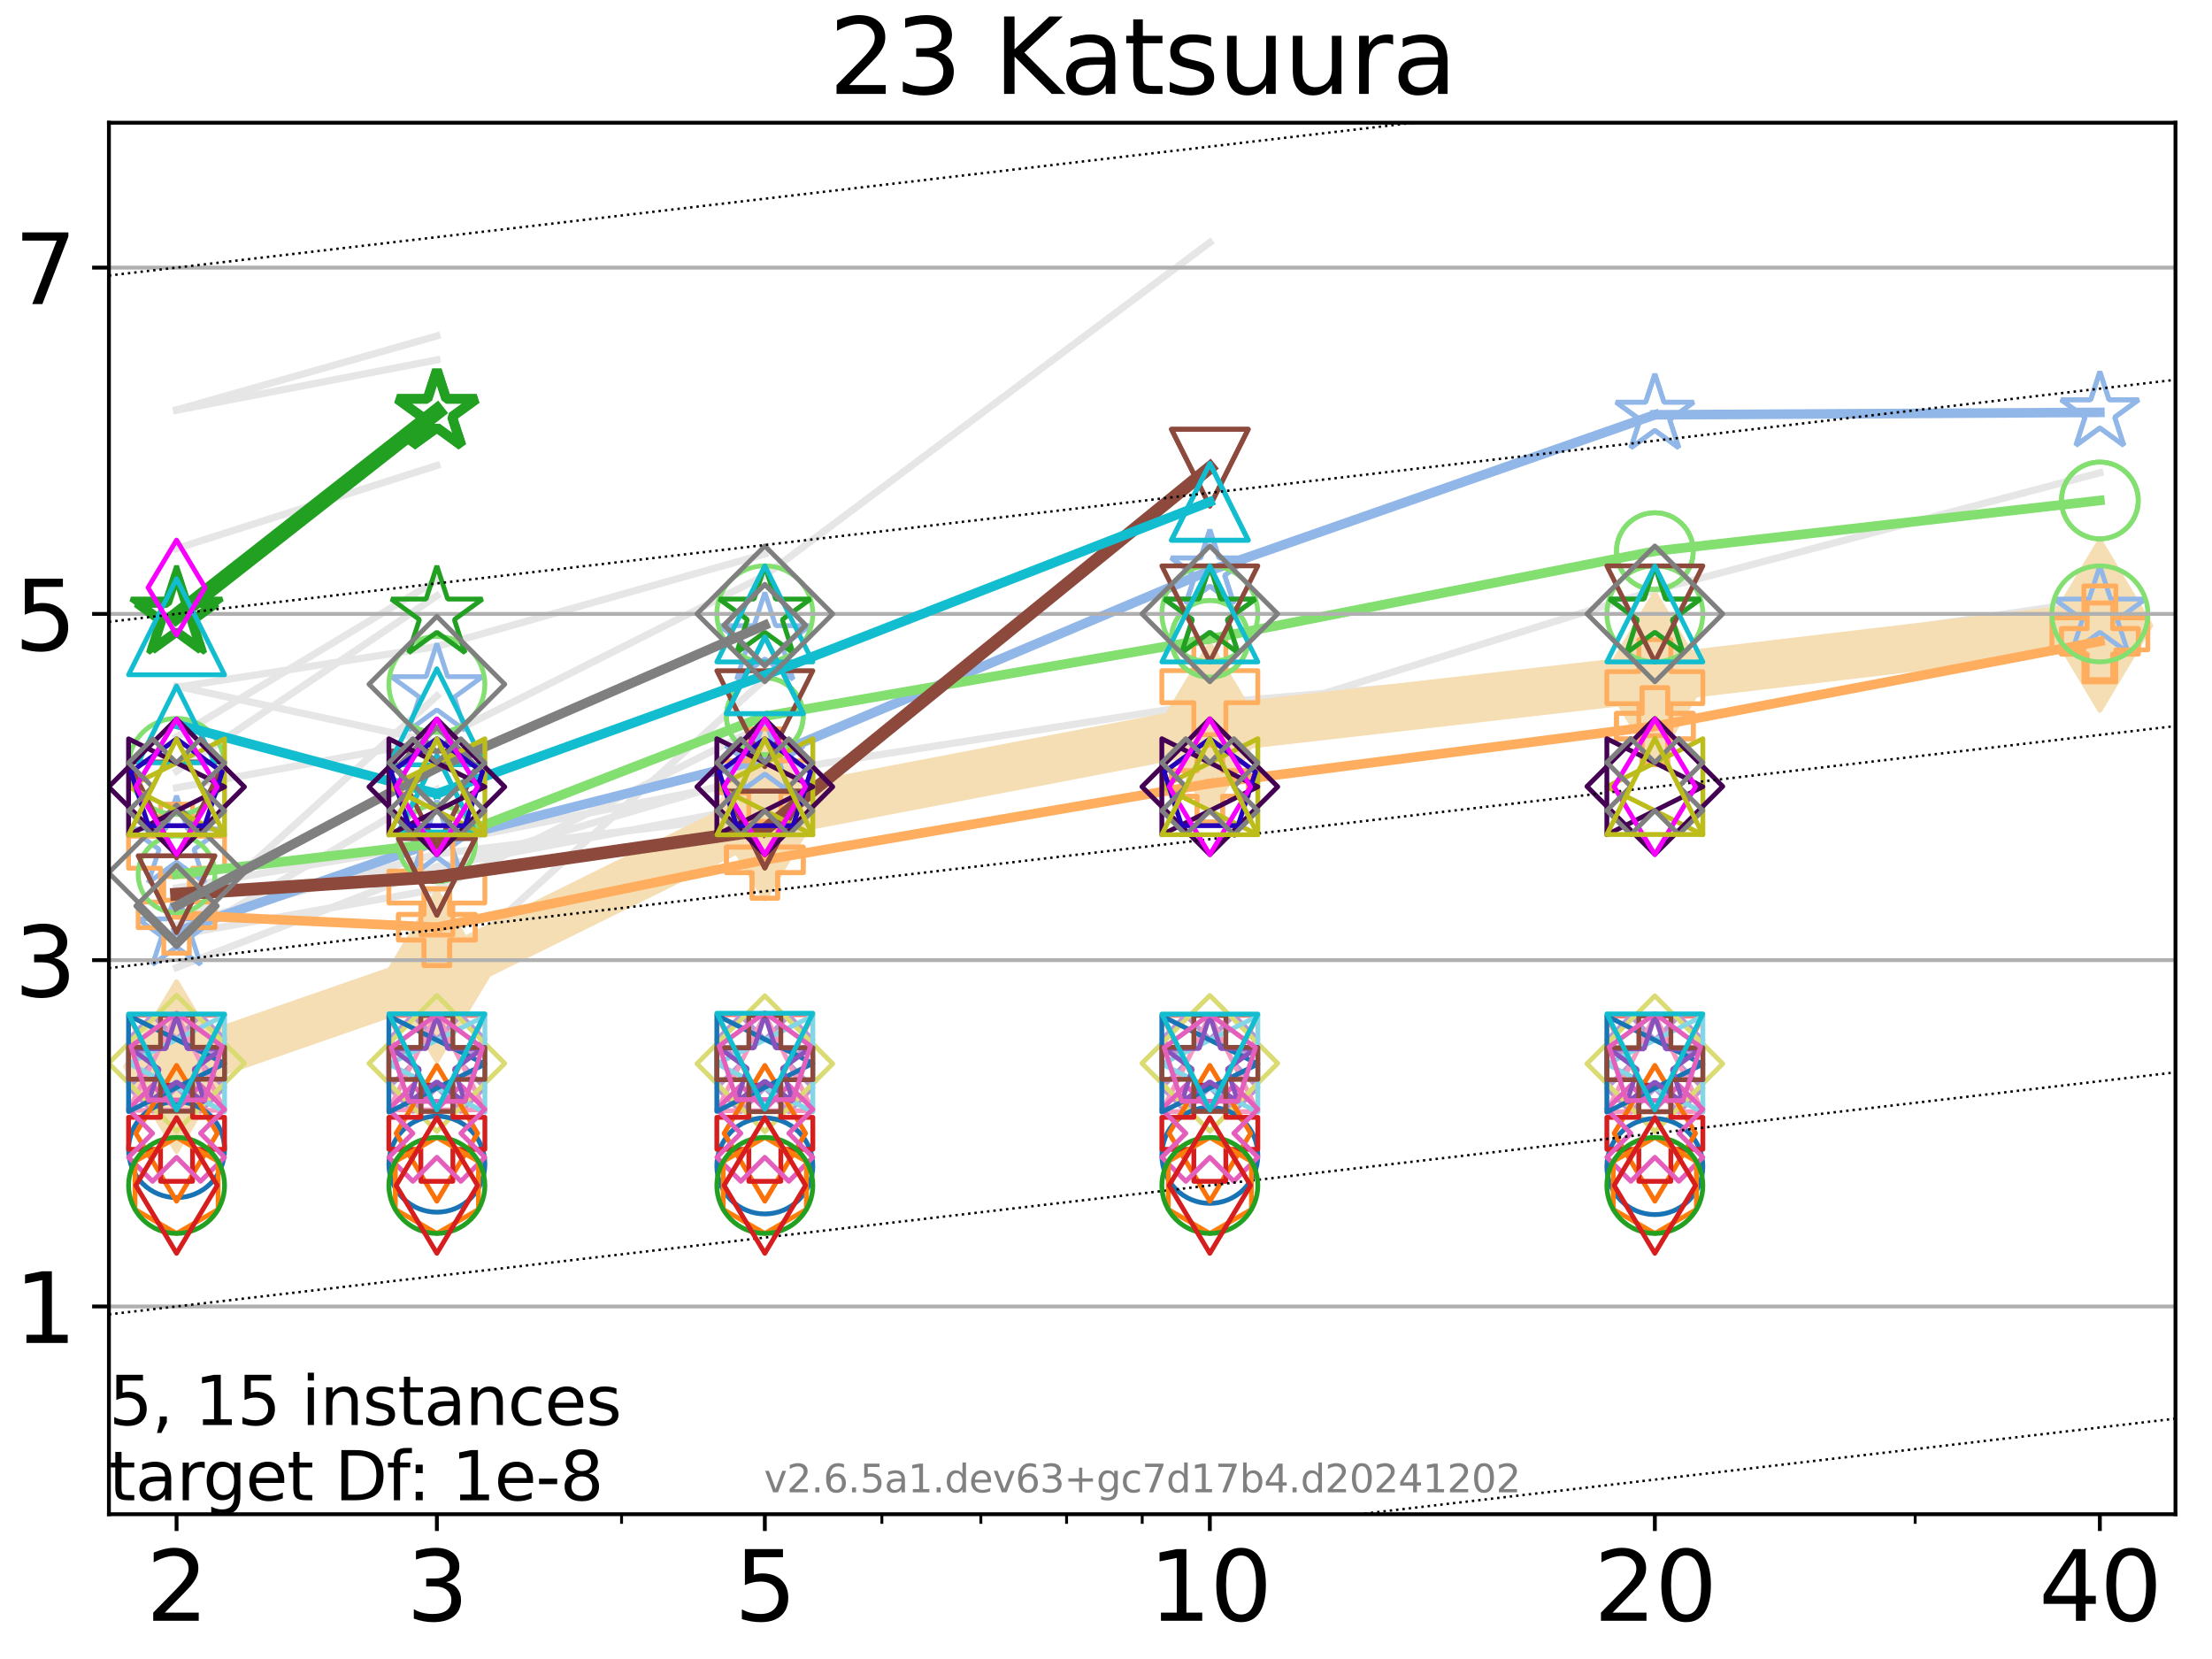 <?xml version="1.0" encoding="utf-8" standalone="no"?>
<!DOCTYPE svg PUBLIC "-//W3C//DTD SVG 1.1//EN"
  "http://www.w3.org/Graphics/SVG/1.1/DTD/svg11.dtd">
<svg xmlns:xlink="http://www.w3.org/1999/xlink" width="460.8pt" height="345.6pt" viewBox="0 0 460.8 345.6" xmlns="http://www.w3.org/2000/svg" version="1.1">
 <defs>
  <style type="text/css">*{stroke-linejoin: round; stroke-linecap: butt}</style>
 </defs>
 <g id="figure_1">
  <g id="patch_1">
   <path d="M 0 345.6 
L 460.8 345.6 
L 460.8 0 
L 0 0 
z
" style="fill: #ffffff"/>
  </g>
  <g id="axes_1">
   <g id="patch_2">
    <path d="M 22.69 315.44 
L 453.192 315.44 
L 453.192 25.56 
L 22.69 25.56 
z
" style="fill: #ffffff"/>
   </g>
   <g id="line2d_1">
    <path d="M 36.781 36.102 
" clip-path="url(#p05321a49d1)" style="fill: none; stroke: #e6e6e6; stroke-width: 1.5; stroke-linecap: square"/>
   </g>
   <g id="line2d_2"/>
   <g id="line2d_3"/>
   <g id="line2d_4">
    <path d="M 36.781 192.744 
L 91.009 177.898 
" clip-path="url(#p05321a49d1)" style="fill: none; stroke: #e6e6e6; stroke-width: 1.5; stroke-linecap: square"/>
   </g>
   <g id="line2d_5">
    <path d="M 91.009 177.898 
L 159.329 169.592 
" clip-path="url(#p05321a49d1)" style="fill: none; stroke: #e6e6e6; stroke-width: 1.5; stroke-linecap: square"/>
   </g>
   <g id="line2d_6">
    <path d="M 159.329 169.592 
L 252.032 151.536 
" clip-path="url(#p05321a49d1)" style="fill: none; stroke: #e6e6e6; stroke-width: 1.5; stroke-linecap: square"/>
   </g>
   <g id="line2d_7">
    <path d="M 252.032 151.536 
L 344.736 141.277 
" clip-path="url(#p05321a49d1)" style="fill: none; stroke: #e6e6e6; stroke-width: 1.5; stroke-linecap: square"/>
   </g>
   <g id="line2d_8">
    <path d="M 344.736 141.277 
L 437.439 130.306 
" clip-path="url(#p05321a49d1)" style="fill: none; stroke: #e6e6e6; stroke-width: 1.5; stroke-linecap: square"/>
   </g>
   <g id="line2d_9">
    <path d="M 437.439 130.306 
" clip-path="url(#p05321a49d1)" style="fill: none; stroke: #e6e6e6; stroke-width: 1.5; stroke-linecap: square"/>
   </g>
   <g id="line2d_10"/>
   <g id="line2d_11"/>
   <g id="line2d_12"/>
   <g id="line2d_13"/>
   <g id="line2d_14"/>
   <g id="line2d_15"/>
   <g id="line2d_16">
    <path d="M 36.781 186.896 
L 91.009 180.935 
" clip-path="url(#p05321a49d1)" style="fill: none; stroke: #e6e6e6; stroke-width: 1.5; stroke-linecap: square"/>
   </g>
   <g id="line2d_17">
    <path d="M 91.009 180.935 
L 159.329 160.947 
" clip-path="url(#p05321a49d1)" style="fill: none; stroke: #e6e6e6; stroke-width: 1.5; stroke-linecap: square"/>
   </g>
   <g id="line2d_18">
    <path d="M 159.329 160.947 
L 252.032 146.464 
" clip-path="url(#p05321a49d1)" style="fill: none; stroke: #e6e6e6; stroke-width: 1.5; stroke-linecap: square"/>
   </g>
   <g id="line2d_19">
    <path d="M 252.032 146.464 
L 344.736 138.623 
" clip-path="url(#p05321a49d1)" style="fill: none; stroke: #e6e6e6; stroke-width: 1.5; stroke-linecap: square"/>
   </g>
   <g id="line2d_20">
    <path d="M 344.736 138.623 
L 437.439 125.006 
" clip-path="url(#p05321a49d1)" style="fill: none; stroke: #e6e6e6; stroke-width: 1.5; stroke-linecap: square"/>
   </g>
   <g id="line2d_21">
    <path d="M 437.439 125.006 
" clip-path="url(#p05321a49d1)" style="fill: none; stroke: #e6e6e6; stroke-width: 1.5; stroke-linecap: square"/>
   </g>
   <g id="line2d_22"/>
   <g id="line2d_23"/>
   <g id="line2d_24">
    <path d="M 36.781 196.245 
L 91.009 164.464 
" clip-path="url(#p05321a49d1)" style="fill: none; stroke: #e6e6e6; stroke-width: 1.5; stroke-linecap: square"/>
   </g>
   <g id="line2d_25">
    <path d="M 91.009 164.464 
" clip-path="url(#p05321a49d1)" style="fill: none; stroke: #e6e6e6; stroke-width: 1.5; stroke-linecap: square"/>
   </g>
   <g id="line2d_26"/>
   <g id="line2d_27"/>
   <g id="line2d_28"/>
   <g id="line2d_29"/>
   <g id="line2d_30">
    <path d="M 36.781 85.394 
L 91.009 69.982 
" clip-path="url(#p05321a49d1)" style="fill: none; stroke: #e6e6e6; stroke-width: 1.5; stroke-linecap: square"/>
   </g>
   <g id="line2d_31">
    <path d="M 91.009 69.982 
" clip-path="url(#p05321a49d1)" style="fill: none; stroke: #e6e6e6; stroke-width: 1.5; stroke-linecap: square"/>
   </g>
   <g id="line2d_32"/>
   <g id="line2d_33"/>
   <g id="line2d_34"/>
   <g id="line2d_35"/>
   <g id="line2d_36">
    <path d="M 36.781 142.919 
L 91.009 154.65 
" clip-path="url(#p05321a49d1)" style="fill: none; stroke: #e6e6e6; stroke-width: 1.5; stroke-linecap: square"/>
   </g>
   <g id="line2d_37">
    <path d="M 91.009 154.65 
" clip-path="url(#p05321a49d1)" style="fill: none; stroke: #e6e6e6; stroke-width: 1.5; stroke-linecap: square"/>
   </g>
   <g id="line2d_38"/>
   <g id="line2d_39"/>
   <g id="line2d_40"/>
   <g id="line2d_41"/>
   <g id="line2d_42">
    <path d="M 36.781 160.637 
L 91.009 124.113 
" clip-path="url(#p05321a49d1)" style="fill: none; stroke: #e6e6e6; stroke-width: 1.5; stroke-linecap: square"/>
   </g>
   <g id="line2d_43">
    <path d="M 91.009 124.113 
" clip-path="url(#p05321a49d1)" style="fill: none; stroke: #e6e6e6; stroke-width: 1.5; stroke-linecap: square"/>
   </g>
   <g id="line2d_44"/>
   <g id="line2d_45"/>
   <g id="line2d_46">
    <path d="M 36.781 194.143 
L 91.009 144.979 
" clip-path="url(#p05321a49d1)" style="fill: none; stroke: #e6e6e6; stroke-width: 1.5; stroke-linecap: square"/>
   </g>
   <g id="line2d_47">
    <path d="M 91.009 144.979 
" clip-path="url(#p05321a49d1)" style="fill: none; stroke: #e6e6e6; stroke-width: 1.5; stroke-linecap: square"/>
   </g>
   <g id="line2d_48"/>
   <g id="line2d_49"/>
   <g id="line2d_50"/>
   <g id="line2d_51"/>
   <g id="line2d_52"/>
   <g id="line2d_53"/>
   <g id="line2d_54">
    <path d="M 36.781 184.964 
L 91.009 175.709 
" clip-path="url(#p05321a49d1)" style="fill: none; stroke: #e6e6e6; stroke-width: 1.5; stroke-linecap: square"/>
   </g>
   <g id="line2d_55">
    <path d="M 91.009 175.709 
L 159.329 162.042 
" clip-path="url(#p05321a49d1)" style="fill: none; stroke: #e6e6e6; stroke-width: 1.5; stroke-linecap: square"/>
   </g>
   <g id="line2d_56">
    <path d="M 159.329 162.042 
" clip-path="url(#p05321a49d1)" style="fill: none; stroke: #e6e6e6; stroke-width: 1.5; stroke-linecap: square"/>
   </g>
   <g id="line2d_57"/>
   <g id="line2d_58"/>
   <g id="line2d_59"/>
   <g id="line2d_60"/>
   <g id="line2d_61"/>
   <g id="line2d_62"/>
   <g id="line2d_63">
    <path d="M 36.781 194.792 
L 91.009 185.227 
" clip-path="url(#p05321a49d1)" style="fill: none; stroke: #e6e6e6; stroke-width: 1.5; stroke-linecap: square"/>
   </g>
   <g id="line2d_64">
    <path d="M 91.009 185.227 
L 159.329 150.965 
" clip-path="url(#p05321a49d1)" style="fill: none; stroke: #e6e6e6; stroke-width: 1.5; stroke-linecap: square"/>
   </g>
   <g id="line2d_65">
    <path d="M 159.329 150.965 
" clip-path="url(#p05321a49d1)" style="fill: none; stroke: #e6e6e6; stroke-width: 1.5; stroke-linecap: square"/>
   </g>
   <g id="line2d_66"/>
   <g id="line2d_67"/>
   <g id="line2d_68">
    <path d="M 36.781 107.794 
" clip-path="url(#p05321a49d1)" style="fill: none; stroke: #e6e6e6; stroke-width: 1.5; stroke-linecap: square"/>
   </g>
   <g id="line2d_69"/>
   <g id="line2d_70"/>
   <g id="line2d_71">
    <path d="M 36.781 222.182 
L 91.009 198.199 
" clip-path="url(#p05321a49d1)" style="fill: none; stroke: #e6e6e6; stroke-width: 1.5; stroke-linecap: square"/>
   </g>
   <g id="line2d_72">
    <path d="M 91.009 198.199 
" clip-path="url(#p05321a49d1)" style="fill: none; stroke: #e6e6e6; stroke-width: 1.5; stroke-linecap: square"/>
   </g>
   <g id="line2d_73"/>
   <g id="line2d_74"/>
   <g id="line2d_75">
    <path d="M 36.781 217.355 
L 91.009 203.348 
" clip-path="url(#p05321a49d1)" style="fill: none; stroke: #e6e6e6; stroke-width: 1.5; stroke-linecap: square"/>
   </g>
   <g id="line2d_76">
    <path d="M 91.009 203.348 
L 159.329 141.504 
" clip-path="url(#p05321a49d1)" style="fill: none; stroke: #e6e6e6; stroke-width: 1.5; stroke-linecap: square"/>
   </g>
   <g id="line2d_77">
    <path d="M 159.329 141.504 
" clip-path="url(#p05321a49d1)" style="fill: none; stroke: #e6e6e6; stroke-width: 1.5; stroke-linecap: square"/>
   </g>
   <g id="line2d_78"/>
   <g id="line2d_79"/>
   <g id="line2d_80"/>
   <g id="line2d_81"/>
   <g id="line2d_82">
    <path d="M 36.781 85.448 
L 91.009 74.975 
" clip-path="url(#p05321a49d1)" style="fill: none; stroke: #e6e6e6; stroke-width: 1.5; stroke-linecap: square"/>
   </g>
   <g id="line2d_83">
    <path d="M 91.009 74.975 
" clip-path="url(#p05321a49d1)" style="fill: none; stroke: #e6e6e6; stroke-width: 1.5; stroke-linecap: square"/>
   </g>
   <g id="line2d_84"/>
   <g id="line2d_85"/>
   <g id="line2d_86">
    <path d="M 36.781 143.182 
L 91.009 134.683 
" clip-path="url(#p05321a49d1)" style="fill: none; stroke: #e6e6e6; stroke-width: 1.5; stroke-linecap: square"/>
   </g>
   <g id="line2d_87">
    <path d="M 91.009 134.683 
L 159.329 115.412 
" clip-path="url(#p05321a49d1)" style="fill: none; stroke: #e6e6e6; stroke-width: 1.5; stroke-linecap: square"/>
   </g>
   <g id="line2d_88">
    <path d="M 159.329 115.412 
" clip-path="url(#p05321a49d1)" style="fill: none; stroke: #e6e6e6; stroke-width: 1.5; stroke-linecap: square"/>
   </g>
   <g id="line2d_89"/>
   <g id="line2d_90"/>
   <g id="line2d_91">
    <path d="M 36.781 114.278 
L 91.009 96.97 
" clip-path="url(#p05321a49d1)" style="fill: none; stroke: #e6e6e6; stroke-width: 1.5; stroke-linecap: square"/>
   </g>
   <g id="line2d_92">
    <path d="M 91.009 96.97 
" clip-path="url(#p05321a49d1)" style="fill: none; stroke: #e6e6e6; stroke-width: 1.5; stroke-linecap: square"/>
   </g>
   <g id="line2d_93"/>
   <g id="line2d_94"/>
   <g id="line2d_95">
    <path d="M 36.781 153.498 
L 91.009 120.895 
" clip-path="url(#p05321a49d1)" style="fill: none; stroke: #e6e6e6; stroke-width: 1.5; stroke-linecap: square"/>
   </g>
   <g id="line2d_96">
    <path d="M 91.009 120.895 
" clip-path="url(#p05321a49d1)" style="fill: none; stroke: #e6e6e6; stroke-width: 1.5; stroke-linecap: square"/>
   </g>
   <g id="line2d_97"/>
   <g id="line2d_98"/>
   <g id="line2d_99"/>
   <g id="line2d_100"/>
   <g id="line2d_101"/>
   <g id="line2d_102"/>
   <g id="line2d_103">
    <path d="M 36.781 164.106 
L 91.009 154.208 
" clip-path="url(#p05321a49d1)" style="fill: none; stroke: #e6e6e6; stroke-width: 1.5; stroke-linecap: square"/>
   </g>
   <g id="line2d_104">
    <path d="M 91.009 154.208 
L 159.329 119.905 
" clip-path="url(#p05321a49d1)" style="fill: none; stroke: #e6e6e6; stroke-width: 1.5; stroke-linecap: square"/>
   </g>
   <g id="line2d_105">
    <path d="M 159.329 119.905 
L 252.032 50.498 
" clip-path="url(#p05321a49d1)" style="fill: none; stroke: #e6e6e6; stroke-width: 1.5; stroke-linecap: square"/>
   </g>
   <g id="line2d_106">
    <path d="M 252.032 50.498 
" clip-path="url(#p05321a49d1)" style="fill: none; stroke: #e6e6e6; stroke-width: 1.5; stroke-linecap: square"/>
   </g>
   <g id="line2d_107"/>
   <g id="line2d_108"/>
   <g id="line2d_109">
    <path d="M 36.781 201.562 
L 91.009 180.569 
" clip-path="url(#p05321a49d1)" style="fill: none; stroke: #e6e6e6; stroke-width: 1.5; stroke-linecap: square"/>
   </g>
   <g id="line2d_110">
    <path d="M 91.009 180.569 
L 159.329 167.645 
" clip-path="url(#p05321a49d1)" style="fill: none; stroke: #e6e6e6; stroke-width: 1.5; stroke-linecap: square"/>
   </g>
   <g id="line2d_111">
    <path d="M 159.329 167.645 
L 252.032 151.865 
" clip-path="url(#p05321a49d1)" style="fill: none; stroke: #e6e6e6; stroke-width: 1.5; stroke-linecap: square"/>
   </g>
   <g id="line2d_112">
    <path d="M 252.032 151.865 
L 344.736 122.958 
" clip-path="url(#p05321a49d1)" style="fill: none; stroke: #e6e6e6; stroke-width: 1.5; stroke-linecap: square"/>
   </g>
   <g id="line2d_113">
    <path d="M 344.736 122.958 
L 437.439 98.487 
" clip-path="url(#p05321a49d1)" style="fill: none; stroke: #e6e6e6; stroke-width: 1.5; stroke-linecap: square"/>
   </g>
   <g id="line2d_114">
    <path d="M 437.439 98.487 
" clip-path="url(#p05321a49d1)" style="fill: none; stroke: #e6e6e6; stroke-width: 1.5; stroke-linecap: square"/>
   </g>
   <g id="line2d_115"/>
   <g id="line2d_116"/>
   <g id="line2d_117">
    <path d="M 36.781 222.182 
L 91.009 203.349 
L 159.329 169.592 
L 252.032 151.865 
L 344.736 141.277 
L 437.439 130.306 
" clip-path="url(#p05321a49d1)" style="fill: none; stroke: #f5deb3; stroke-width: 10; stroke-linecap: square"/>
    <defs>
     <path id="m525957ddc4" d="M 0 17.678 
L 10.607 0 
L 0 -17.678 
L -10.607 0 
z
" style="stroke: #f5deb3; stroke-linejoin: miter"/>
    </defs>
    <g clip-path="url(#p05321a49d1)">
     <use xlink:href="#m525957ddc4" x="36.781" y="222.182" style="fill: #f5deb3; stroke: #f5deb3; stroke-linejoin: miter"/>
     <use xlink:href="#m525957ddc4" x="91.009" y="203.349" style="fill: #f5deb3; stroke: #f5deb3; stroke-linejoin: miter"/>
     <use xlink:href="#m525957ddc4" x="159.329" y="169.592" style="fill: #f5deb3; stroke: #f5deb3; stroke-linejoin: miter"/>
     <use xlink:href="#m525957ddc4" x="252.032" y="151.865" style="fill: #f5deb3; stroke: #f5deb3; stroke-linejoin: miter"/>
     <use xlink:href="#m525957ddc4" x="344.736" y="141.277" style="fill: #f5deb3; stroke: #f5deb3; stroke-linejoin: miter"/>
     <use xlink:href="#m525957ddc4" x="437.439" y="130.306" style="fill: #f5deb3; stroke: #f5deb3; stroke-linejoin: miter"/>
    </g>
   </g>
   <g id="line2d_118">
    <path d="M 36.781 194.042 
L 91.009 175.322 
" clip-path="url(#p05321a49d1)" style="fill: none; stroke: #91b6e8; stroke-width: 2; stroke-linecap: square"/>
    <defs>
     <path id="m39a3729b23" d="M 0 -8.5 
L -1.908 -2.627 
L -8.084 -2.627 
L -3.088 1.003 
L -4.996 6.877 
L -0 3.247 
L 4.996 6.877 
L 3.088 1.003 
L 8.084 -2.627 
L 1.908 -2.627 
z
" style="stroke: #91b6e8; stroke-linejoin: bevel"/>
    </defs>
    <g clip-path="url(#p05321a49d1)">
     <use xlink:href="#m39a3729b23" x="36.781" y="194.042" style="fill-opacity: 0; stroke: #91b6e8; stroke-linejoin: bevel"/>
     <use xlink:href="#m39a3729b23" x="91.009" y="175.322" style="fill-opacity: 0; stroke: #91b6e8; stroke-linejoin: bevel"/>
    </g>
   </g>
   <g id="line2d_119">
    <path d="M 91.009 175.322 
L 159.329 158.006 
" clip-path="url(#p05321a49d1)" style="fill: none; stroke: #91b6e8; stroke-width: 2; stroke-linecap: square"/>
    <g clip-path="url(#p05321a49d1)">
     <use xlink:href="#m39a3729b23" x="91.009" y="175.322" style="fill-opacity: 0; stroke: #91b6e8; stroke-linejoin: bevel"/>
     <use xlink:href="#m39a3729b23" x="159.329" y="158.006" style="fill-opacity: 0; stroke: #91b6e8; stroke-linejoin: bevel"/>
    </g>
   </g>
   <g id="line2d_120">
    <path d="M 159.329 158.006 
L 252.032 118.856 
" clip-path="url(#p05321a49d1)" style="fill: none; stroke: #91b6e8; stroke-width: 2; stroke-linecap: square"/>
    <g clip-path="url(#p05321a49d1)">
     <use xlink:href="#m39a3729b23" x="159.329" y="158.006" style="fill-opacity: 0; stroke: #91b6e8; stroke-linejoin: bevel"/>
     <use xlink:href="#m39a3729b23" x="252.032" y="118.856" style="fill-opacity: 0; stroke: #91b6e8; stroke-linejoin: bevel"/>
    </g>
   </g>
   <g id="line2d_121">
    <path d="M 252.032 118.856 
L 344.736 86.413 
" clip-path="url(#p05321a49d1)" style="fill: none; stroke: #91b6e8; stroke-width: 2; stroke-linecap: square"/>
    <g clip-path="url(#p05321a49d1)">
     <use xlink:href="#m39a3729b23" x="252.032" y="118.856" style="fill-opacity: 0; stroke: #91b6e8; stroke-linejoin: bevel"/>
     <use xlink:href="#m39a3729b23" x="344.736" y="86.413" style="fill-opacity: 0; stroke: #91b6e8; stroke-linejoin: bevel"/>
    </g>
   </g>
   <g id="line2d_122">
    <path d="M 344.736 86.413 
L 437.439 85.906 
" clip-path="url(#p05321a49d1)" style="fill: none; stroke: #91b6e8; stroke-width: 2; stroke-linecap: square"/>
    <g clip-path="url(#p05321a49d1)">
     <use xlink:href="#m39a3729b23" x="344.736" y="86.413" style="fill-opacity: 0; stroke: #91b6e8; stroke-linejoin: bevel"/>
     <use xlink:href="#m39a3729b23" x="437.439" y="85.906" style="fill-opacity: 0; stroke: #91b6e8; stroke-linejoin: bevel"/>
    </g>
   </g>
   <g id="line2d_123">
    <path d="M 437.439 85.906 
" clip-path="url(#p05321a49d1)" style="fill: none; stroke: #91b6e8; stroke-width: 2; stroke-linecap: square"/>
    <g clip-path="url(#p05321a49d1)">
     <use xlink:href="#m39a3729b23" x="437.439" y="85.906" style="fill-opacity: 0; stroke: #91b6e8; stroke-linejoin: bevel"/>
    </g>
   </g>
   <g id="line2d_124"/>
   <g id="line2d_125">
    <defs>
     <path id="m7ff61c606e" d="M 0 -10 
L -2.245 -3.09 
L -9.511 -3.09 
L -3.633 1.18 
L -5.878 8.09 
L -0 3.82 
L 5.878 8.09 
L 3.633 1.18 
L 9.511 -3.09 
L 2.245 -3.09 
z
" style="stroke: #91b6e8; stroke-linejoin: bevel"/>
    </defs>
    <g clip-path="url(#p05321a49d1)">
     <use xlink:href="#m7ff61c606e" x="36.781" y="175.768" style="fill-opacity: 0; stroke: #91b6e8; stroke-linejoin: bevel"/>
     <use xlink:href="#m7ff61c606e" x="91.009" y="144.051" style="fill-opacity: 0; stroke: #91b6e8; stroke-linejoin: bevel"/>
     <use xlink:href="#m7ff61c606e" x="159.329" y="133.427" style="fill-opacity: 0; stroke: #91b6e8; stroke-linejoin: bevel"/>
     <use xlink:href="#m7ff61c606e" x="252.032" y="127.868" style="fill-opacity: 0; stroke: #91b6e8; stroke-linejoin: bevel"/>
     <use xlink:href="#m7ff61c606e" x="344.736" y="127.874" style="fill-opacity: 0; stroke: #91b6e8; stroke-linejoin: bevel"/>
     <use xlink:href="#m7ff61c606e" x="437.439" y="127.882" style="fill-opacity: 0; stroke: #91b6e8; stroke-linejoin: bevel"/>
    </g>
   </g>
   <g id="line2d_126">
    <path d="M 36.781 190.579 
L 91.009 193.16 
" clip-path="url(#p05321a49d1)" style="fill: none; stroke: #ffae5f; stroke-width: 2; stroke-linecap: square"/>
    <defs>
     <path id="m7c1866ba40" d="M -2.667 8 
L 2.667 8 
L 2.667 2.667 
L 8 2.667 
L 8 -2.667 
L 2.667 -2.667 
L 2.667 -8 
L -2.667 -8 
L -2.667 -2.667 
L -8 -2.667 
L -8 2.667 
L -2.667 2.667 
z
" style="stroke: #ffae5f; stroke-linejoin: miter"/>
    </defs>
    <g clip-path="url(#p05321a49d1)">
     <use xlink:href="#m7c1866ba40" x="36.781" y="190.579" style="fill-opacity: 0; stroke: #ffae5f; stroke-linejoin: miter"/>
     <use xlink:href="#m7c1866ba40" x="91.009" y="193.16" style="fill-opacity: 0; stroke: #ffae5f; stroke-linejoin: miter"/>
    </g>
   </g>
   <g id="line2d_127">
    <path d="M 91.009 193.16 
L 159.329 179.134 
" clip-path="url(#p05321a49d1)" style="fill: none; stroke: #ffae5f; stroke-width: 2; stroke-linecap: square"/>
    <g clip-path="url(#p05321a49d1)">
     <use xlink:href="#m7c1866ba40" x="91.009" y="193.16" style="fill-opacity: 0; stroke: #ffae5f; stroke-linejoin: miter"/>
     <use xlink:href="#m7c1866ba40" x="159.329" y="179.134" style="fill-opacity: 0; stroke: #ffae5f; stroke-linejoin: miter"/>
    </g>
   </g>
   <g id="line2d_128">
    <path d="M 159.329 179.134 
L 252.032 163.228 
" clip-path="url(#p05321a49d1)" style="fill: none; stroke: #ffae5f; stroke-width: 2; stroke-linecap: square"/>
    <g clip-path="url(#p05321a49d1)">
     <use xlink:href="#m7c1866ba40" x="159.329" y="179.134" style="fill-opacity: 0; stroke: #ffae5f; stroke-linejoin: miter"/>
     <use xlink:href="#m7c1866ba40" x="252.032" y="163.228" style="fill-opacity: 0; stroke: #ffae5f; stroke-linejoin: miter"/>
    </g>
   </g>
   <g id="line2d_129">
    <path d="M 252.032 163.228 
L 344.736 151.276 
" clip-path="url(#p05321a49d1)" style="fill: none; stroke: #ffae5f; stroke-width: 2; stroke-linecap: square"/>
    <g clip-path="url(#p05321a49d1)">
     <use xlink:href="#m7c1866ba40" x="252.032" y="163.228" style="fill-opacity: 0; stroke: #ffae5f; stroke-linejoin: miter"/>
     <use xlink:href="#m7c1866ba40" x="344.736" y="151.276" style="fill-opacity: 0; stroke: #ffae5f; stroke-linejoin: miter"/>
    </g>
   </g>
   <g id="line2d_130">
    <path d="M 344.736 151.276 
L 437.439 133.614 
" clip-path="url(#p05321a49d1)" style="fill: none; stroke: #ffae5f; stroke-width: 2; stroke-linecap: square"/>
    <g clip-path="url(#p05321a49d1)">
     <use xlink:href="#m7c1866ba40" x="344.736" y="151.276" style="fill-opacity: 0; stroke: #ffae5f; stroke-linejoin: miter"/>
     <use xlink:href="#m7c1866ba40" x="437.439" y="133.614" style="fill-opacity: 0; stroke: #ffae5f; stroke-linejoin: miter"/>
    </g>
   </g>
   <g id="line2d_131">
    <path d="M 437.439 133.614 
" clip-path="url(#p05321a49d1)" style="fill: none; stroke: #ffae5f; stroke-width: 2; stroke-linecap: square"/>
    <g clip-path="url(#p05321a49d1)">
     <use xlink:href="#m7c1866ba40" x="437.439" y="133.614" style="fill-opacity: 0; stroke: #ffae5f; stroke-linejoin: miter"/>
    </g>
   </g>
   <g id="line2d_132"/>
   <g id="line2d_133">
    <defs>
     <path id="m2d1a125dac" d="M -3.333 10 
L 3.333 10 
L 3.333 3.333 
L 10 3.333 
L 10 -3.333 
L 3.333 -3.333 
L 3.333 -10 
L -3.333 -10 
L -3.333 -3.333 
L -10 -3.333 
L -10 3.333 
L -3.333 3.333 
z
" style="stroke: #ffae5f; stroke-linejoin: miter"/>
    </defs>
    <g clip-path="url(#p05321a49d1)">
     <use xlink:href="#m2d1a125dac" x="36.781" y="177.532" style="fill-opacity: 0; stroke: #ffae5f; stroke-linejoin: miter"/>
     <use xlink:href="#m2d1a125dac" x="91.009" y="184.784" style="fill-opacity: 0; stroke: #ffae5f; stroke-linejoin: miter"/>
     <use xlink:href="#m2d1a125dac" x="159.329" y="161.836" style="fill-opacity: 0; stroke: #ffae5f; stroke-linejoin: miter"/>
     <use xlink:href="#m2d1a125dac" x="252.032" y="143.044" style="fill-opacity: 0; stroke: #ffae5f; stroke-linejoin: miter"/>
     <use xlink:href="#m2d1a125dac" x="344.736" y="143.254" style="fill-opacity: 0; stroke: #ffae5f; stroke-linejoin: miter"/>
     <use xlink:href="#m2d1a125dac" x="437.439" y="132.049" style="fill-opacity: 0; stroke: #ffae5f; stroke-linejoin: miter"/>
    </g>
   </g>
   <g id="line2d_134">
    <path d="M 36.781 182.131 
L 91.009 175.672 
" clip-path="url(#p05321a49d1)" style="fill: none; stroke: #82df70; stroke-width: 2; stroke-linecap: square"/>
    <defs>
     <path id="ma360cbea2f" d="M 0 8 
C 2.122 8 4.157 7.157 5.657 5.657 
C 7.157 4.157 8 2.122 8 0 
C 8 -2.122 7.157 -4.157 5.657 -5.657 
C 4.157 -7.157 2.122 -8 0 -8 
C -2.122 -8 -4.157 -7.157 -5.657 -5.657 
C -7.157 -4.157 -8 -2.122 -8 0 
C -8 2.122 -7.157 4.157 -5.657 5.657 
C -4.157 7.157 -2.122 8 0 8 
z
" style="stroke: #82df70"/>
    </defs>
    <g clip-path="url(#p05321a49d1)">
     <use xlink:href="#ma360cbea2f" x="36.781" y="182.131" style="fill-opacity: 0; stroke: #82df70"/>
     <use xlink:href="#ma360cbea2f" x="91.009" y="175.672" style="fill-opacity: 0; stroke: #82df70"/>
    </g>
   </g>
   <g id="line2d_135">
    <path d="M 91.009 175.672 
L 159.329 149.194 
" clip-path="url(#p05321a49d1)" style="fill: none; stroke: #82df70; stroke-width: 2; stroke-linecap: square"/>
    <g clip-path="url(#p05321a49d1)">
     <use xlink:href="#ma360cbea2f" x="91.009" y="175.672" style="fill-opacity: 0; stroke: #82df70"/>
     <use xlink:href="#ma360cbea2f" x="159.329" y="149.194" style="fill-opacity: 0; stroke: #82df70"/>
    </g>
   </g>
   <g id="line2d_136">
    <path d="M 159.329 149.194 
L 252.032 133.076 
" clip-path="url(#p05321a49d1)" style="fill: none; stroke: #82df70; stroke-width: 2; stroke-linecap: square"/>
    <g clip-path="url(#p05321a49d1)">
     <use xlink:href="#ma360cbea2f" x="159.329" y="149.194" style="fill-opacity: 0; stroke: #82df70"/>
     <use xlink:href="#ma360cbea2f" x="252.032" y="133.076" style="fill-opacity: 0; stroke: #82df70"/>
    </g>
   </g>
   <g id="line2d_137">
    <path d="M 252.032 133.076 
L 344.736 114.811 
" clip-path="url(#p05321a49d1)" style="fill: none; stroke: #82df70; stroke-width: 2; stroke-linecap: square"/>
    <g clip-path="url(#p05321a49d1)">
     <use xlink:href="#ma360cbea2f" x="252.032" y="133.076" style="fill-opacity: 0; stroke: #82df70"/>
     <use xlink:href="#ma360cbea2f" x="344.736" y="114.811" style="fill-opacity: 0; stroke: #82df70"/>
    </g>
   </g>
   <g id="line2d_138">
    <path d="M 344.736 114.811 
L 437.439 104.255 
" clip-path="url(#p05321a49d1)" style="fill: none; stroke: #82df70; stroke-width: 2; stroke-linecap: square"/>
    <g clip-path="url(#p05321a49d1)">
     <use xlink:href="#ma360cbea2f" x="344.736" y="114.811" style="fill-opacity: 0; stroke: #82df70"/>
     <use xlink:href="#ma360cbea2f" x="437.439" y="104.255" style="fill-opacity: 0; stroke: #82df70"/>
    </g>
   </g>
   <g id="line2d_139">
    <path d="M 437.439 104.255 
" clip-path="url(#p05321a49d1)" style="fill: none; stroke: #82df70; stroke-width: 2; stroke-linecap: square"/>
    <g clip-path="url(#p05321a49d1)">
     <use xlink:href="#ma360cbea2f" x="437.439" y="104.255" style="fill-opacity: 0; stroke: #82df70"/>
    </g>
   </g>
   <g id="line2d_140"/>
   <g id="line2d_141">
    <defs>
     <path id="m146a9ddf9b" d="M 0 10 
C 2.652 10 5.196 8.946 7.071 7.071 
C 8.946 5.196 10 2.652 10 0 
C 10 -2.652 8.946 -5.196 7.071 -7.071 
C 5.196 -8.946 2.652 -10 0 -10 
C -2.652 -10 -5.196 -8.946 -7.071 -7.071 
C -8.946 -5.196 -10 -2.652 -10 0 
C -10 2.652 -8.946 5.196 -7.071 7.071 
C -5.196 8.946 -2.652 10 0 10 
z
" style="stroke: #82df70"/>
    </defs>
    <g clip-path="url(#p05321a49d1)">
     <use xlink:href="#m146a9ddf9b" x="36.781" y="159.66" style="fill-opacity: 0; stroke: #82df70"/>
     <use xlink:href="#m146a9ddf9b" x="91.009" y="142.583" style="fill-opacity: 0; stroke: #82df70"/>
     <use xlink:href="#m146a9ddf9b" x="159.329" y="127.868" style="fill-opacity: 0; stroke: #82df70"/>
     <use xlink:href="#m146a9ddf9b" x="252.032" y="127.852" style="fill-opacity: 0; stroke: #82df70"/>
     <use xlink:href="#m146a9ddf9b" x="344.736" y="127.876" style="fill-opacity: 0; stroke: #82df70"/>
     <use xlink:href="#m146a9ddf9b" x="437.439" y="127.88" style="fill-opacity: 0; stroke: #82df70"/>
    </g>
   </g>
   <g id="line2d_142"/>
   <g id="line2d_143">
    <defs>
     <path id="m89ebe76fd0" d="M -0 10 
L 10 -10 
L -10 -10 
z
" style="stroke: #ff7b79; stroke-linejoin: miter"/>
    </defs>
    <g clip-path="url(#p05321a49d1)">
     <use xlink:href="#m89ebe76fd0" x="36.781" y="221.489" style="fill-opacity: 0; stroke: #ff7b79; stroke-linejoin: miter"/>
     <use xlink:href="#m89ebe76fd0" x="91.009" y="221.53" style="fill-opacity: 0; stroke: #ff7b79; stroke-linejoin: miter"/>
     <use xlink:href="#m89ebe76fd0" x="159.329" y="221.39" style="fill-opacity: 0; stroke: #ff7b79; stroke-linejoin: miter"/>
     <use xlink:href="#m89ebe76fd0" x="252.032" y="221.513" style="fill-opacity: 0; stroke: #ff7b79; stroke-linejoin: miter"/>
     <use xlink:href="#m89ebe76fd0" x="344.736" y="221.675" style="fill-opacity: 0; stroke: #ff7b79; stroke-linejoin: miter"/>
    </g>
   </g>
   <g id="line2d_144"/>
   <g id="line2d_145">
    <defs>
     <path id="m70e19d189b" d="M -5 10 
L 0 5 
L 5 10 
L 10 5 
L 5 0 
L 10 -5 
L 5 -10 
L 0 -5 
L -5 -10 
L -10 -5 
L -5 0 
L -10 5 
z
" style="stroke: #ba96d5; stroke-linejoin: miter"/>
    </defs>
    <g clip-path="url(#p05321a49d1)">
     <use xlink:href="#m70e19d189b" x="36.781" y="221.489" style="fill-opacity: 0; stroke: #ba96d5; stroke-linejoin: miter"/>
     <use xlink:href="#m70e19d189b" x="91.009" y="221.53" style="fill-opacity: 0; stroke: #ba96d5; stroke-linejoin: miter"/>
     <use xlink:href="#m70e19d189b" x="159.329" y="221.588" style="fill-opacity: 0; stroke: #ba96d5; stroke-linejoin: miter"/>
     <use xlink:href="#m70e19d189b" x="252.032" y="221.513" style="fill-opacity: 0; stroke: #ba96d5; stroke-linejoin: miter"/>
     <use xlink:href="#m70e19d189b" x="344.736" y="221.675" style="fill-opacity: 0; stroke: #ba96d5; stroke-linejoin: miter"/>
    </g>
   </g>
   <g id="line2d_146"/>
   <g id="line2d_147">
    <defs>
     <path id="m6409c4f535" d="M 0 -10 
L -10 10 
L 10 10 
z
" style="stroke: #f797c0; stroke-linejoin: miter"/>
    </defs>
    <g clip-path="url(#p05321a49d1)">
     <use xlink:href="#m6409c4f535" x="36.781" y="221.305" style="fill-opacity: 0; stroke: #f797c0; stroke-linejoin: miter"/>
     <use xlink:href="#m6409c4f535" x="91.009" y="221.204" style="fill-opacity: 0; stroke: #f797c0; stroke-linejoin: miter"/>
     <use xlink:href="#m6409c4f535" x="159.329" y="221.39" style="fill-opacity: 0; stroke: #f797c0; stroke-linejoin: miter"/>
     <use xlink:href="#m6409c4f535" x="252.032" y="221.575" style="fill-opacity: 0; stroke: #f797c0; stroke-linejoin: miter"/>
     <use xlink:href="#m6409c4f535" x="344.736" y="221.588" style="fill-opacity: 0; stroke: #f797c0; stroke-linejoin: miter"/>
    </g>
   </g>
   <g id="line2d_148"/>
   <g id="line2d_149">
    <defs>
     <path id="m39c561caa2" d="M 0 14.142 
L 14.142 0 
L 0 -14.142 
L -14.142 0 
z
" style="stroke: #dbdb73; stroke-linejoin: miter"/>
    </defs>
    <g clip-path="url(#p05321a49d1)">
     <use xlink:href="#m39c561caa2" x="36.781" y="221.489" style="fill-opacity: 0; stroke: #dbdb73; stroke-linejoin: miter"/>
     <use xlink:href="#m39c561caa2" x="91.009" y="221.53" style="fill-opacity: 0; stroke: #dbdb73; stroke-linejoin: miter"/>
     <use xlink:href="#m39c561caa2" x="159.329" y="221.588" style="fill-opacity: 0; stroke: #dbdb73; stroke-linejoin: miter"/>
     <use xlink:href="#m39c561caa2" x="252.032" y="221.513" style="fill-opacity: 0; stroke: #dbdb73; stroke-linejoin: miter"/>
     <use xlink:href="#m39c561caa2" x="344.736" y="221.594" style="fill-opacity: 0; stroke: #dbdb73; stroke-linejoin: miter"/>
    </g>
   </g>
   <g id="line2d_150"/>
   <g id="line2d_151">
    <defs>
     <path id="mb98148fa4a" d="M -10 -0 
L 10 10 
L 10 -10 
z
" style="stroke: #82d6e5; stroke-linejoin: miter"/>
    </defs>
    <g clip-path="url(#p05321a49d1)">
     <use xlink:href="#mb98148fa4a" x="36.781" y="221.551" style="fill-opacity: 0; stroke: #82d6e5; stroke-linejoin: miter"/>
     <use xlink:href="#mb98148fa4a" x="91.009" y="221.675" style="fill-opacity: 0; stroke: #82d6e5; stroke-linejoin: miter"/>
     <use xlink:href="#mb98148fa4a" x="159.329" y="221.613" style="fill-opacity: 0; stroke: #82d6e5; stroke-linejoin: miter"/>
     <use xlink:href="#mb98148fa4a" x="252.032" y="221.65" style="fill-opacity: 0; stroke: #82d6e5; stroke-linejoin: miter"/>
     <use xlink:href="#mb98148fa4a" x="344.736" y="221.675" style="fill-opacity: 0; stroke: #82d6e5; stroke-linejoin: miter"/>
    </g>
   </g>
   <g id="matplotlib.axis_1">
    <g id="xtick_1">
     <g id="line2d_152">
      <defs>
       <path id="m7b556db5fe" d="M 0 0 
L 0 3.5 
" style="stroke: #000000; stroke-width: 0.8"/>
      </defs>
      <g>
       <use xlink:href="#m7b556db5fe" x="36.781" y="315.44" style="stroke: #000000; stroke-width: 0.8"/>
      </g>
     </g>
     <g id="text_1">
      <!-- 2 -->
      <g transform="translate(30.419 337.637) scale(0.2 -0.2)">
       <defs>
        <path id="DejaVuSans-32" d="M 1228 531 
L 3431 531 
L 3431 0 
L 469 0 
L 469 531 
Q 828 903 1448 1529 
Q 2069 2156 2228 2338 
Q 2531 2678 2651 2914 
Q 2772 3150 2772 3378 
Q 2772 3750 2511 3984 
Q 2250 4219 1831 4219 
Q 1534 4219 1204 4116 
Q 875 4013 500 3803 
L 500 4441 
Q 881 4594 1212 4672 
Q 1544 4750 1819 4750 
Q 2544 4750 2975 4387 
Q 3406 4025 3406 3419 
Q 3406 3131 3298 2873 
Q 3191 2616 2906 2266 
Q 2828 2175 2409 1742 
Q 1991 1309 1228 531 
z
" transform="scale(0.016)"/>
       </defs>
       <use xlink:href="#DejaVuSans-32"/>
      </g>
     </g>
    </g>
    <g id="xtick_2">
     <g id="line2d_153">
      <g>
       <use xlink:href="#m7b556db5fe" x="91.009" y="315.44" style="stroke: #000000; stroke-width: 0.8"/>
      </g>
     </g>
     <g id="text_2">
      <!-- 3 -->
      <g transform="translate(84.647 337.637) scale(0.2 -0.2)">
       <defs>
        <path id="DejaVuSans-33" d="M 2597 2516 
Q 3050 2419 3304 2112 
Q 3559 1806 3559 1356 
Q 3559 666 3084 287 
Q 2609 -91 1734 -91 
Q 1441 -91 1130 -33 
Q 819 25 488 141 
L 488 750 
Q 750 597 1062 519 
Q 1375 441 1716 441 
Q 2309 441 2620 675 
Q 2931 909 2931 1356 
Q 2931 1769 2642 2001 
Q 2353 2234 1838 2234 
L 1294 2234 
L 1294 2753 
L 1863 2753 
Q 2328 2753 2575 2939 
Q 2822 3125 2822 3475 
Q 2822 3834 2567 4026 
Q 2313 4219 1838 4219 
Q 1578 4219 1281 4162 
Q 984 4106 628 3988 
L 628 4550 
Q 988 4650 1302 4700 
Q 1616 4750 1894 4750 
Q 2613 4750 3031 4423 
Q 3450 4097 3450 3541 
Q 3450 3153 3228 2886 
Q 3006 2619 2597 2516 
z
" transform="scale(0.016)"/>
       </defs>
       <use xlink:href="#DejaVuSans-33"/>
      </g>
     </g>
    </g>
    <g id="xtick_3">
     <g id="line2d_154">
      <g>
       <use xlink:href="#m7b556db5fe" x="159.329" y="315.44" style="stroke: #000000; stroke-width: 0.8"/>
      </g>
     </g>
     <g id="text_3">
      <!-- 5 -->
      <g transform="translate(152.966 337.637) scale(0.2 -0.2)">
       <defs>
        <path id="DejaVuSans-35" d="M 691 4666 
L 3169 4666 
L 3169 4134 
L 1269 4134 
L 1269 2991 
Q 1406 3038 1543 3061 
Q 1681 3084 1819 3084 
Q 2600 3084 3056 2656 
Q 3513 2228 3513 1497 
Q 3513 744 3044 326 
Q 2575 -91 1722 -91 
Q 1428 -91 1123 -41 
Q 819 9 494 109 
L 494 744 
Q 775 591 1075 516 
Q 1375 441 1709 441 
Q 2250 441 2565 725 
Q 2881 1009 2881 1497 
Q 2881 1984 2565 2268 
Q 2250 2553 1709 2553 
Q 1456 2553 1204 2497 
Q 953 2441 691 2322 
L 691 4666 
z
" transform="scale(0.016)"/>
       </defs>
       <use xlink:href="#DejaVuSans-35"/>
      </g>
     </g>
    </g>
    <g id="xtick_4">
     <g id="line2d_155">
      <g>
       <use xlink:href="#m7b556db5fe" x="252.032" y="315.44" style="stroke: #000000; stroke-width: 0.8"/>
      </g>
     </g>
     <g id="text_4">
      <!-- 10 -->
      <g transform="translate(239.307 337.637) scale(0.2 -0.2)">
       <defs>
        <path id="DejaVuSans-31" d="M 794 531 
L 1825 531 
L 1825 4091 
L 703 3866 
L 703 4441 
L 1819 4666 
L 2450 4666 
L 2450 531 
L 3481 531 
L 3481 0 
L 794 0 
L 794 531 
z
" transform="scale(0.016)"/>
        <path id="DejaVuSans-30" d="M 2034 4250 
Q 1547 4250 1301 3770 
Q 1056 3291 1056 2328 
Q 1056 1369 1301 889 
Q 1547 409 2034 409 
Q 2525 409 2770 889 
Q 3016 1369 3016 2328 
Q 3016 3291 2770 3770 
Q 2525 4250 2034 4250 
z
M 2034 4750 
Q 2819 4750 3233 4129 
Q 3647 3509 3647 2328 
Q 3647 1150 3233 529 
Q 2819 -91 2034 -91 
Q 1250 -91 836 529 
Q 422 1150 422 2328 
Q 422 3509 836 4129 
Q 1250 4750 2034 4750 
z
" transform="scale(0.016)"/>
       </defs>
       <use xlink:href="#DejaVuSans-31"/>
       <use xlink:href="#DejaVuSans-30" x="63.623"/>
      </g>
     </g>
    </g>
    <g id="xtick_5">
     <g id="line2d_156">
      <g>
       <use xlink:href="#m7b556db5fe" x="344.736" y="315.44" style="stroke: #000000; stroke-width: 0.8"/>
      </g>
     </g>
     <g id="text_5">
      <!-- 20 -->
      <g transform="translate(332.011 337.637) scale(0.2 -0.2)">
       <use xlink:href="#DejaVuSans-32"/>
       <use xlink:href="#DejaVuSans-30" x="63.623"/>
      </g>
     </g>
    </g>
    <g id="xtick_6">
     <g id="line2d_157">
      <g>
       <use xlink:href="#m7b556db5fe" x="437.439" y="315.44" style="stroke: #000000; stroke-width: 0.8"/>
      </g>
     </g>
     <g id="text_6">
      <!-- 40 -->
      <g transform="translate(424.714 337.637) scale(0.2 -0.2)">
       <defs>
        <path id="DejaVuSans-34" d="M 2419 4116 
L 825 1625 
L 2419 1625 
L 2419 4116 
z
M 2253 4666 
L 3047 4666 
L 3047 1625 
L 3713 1625 
L 3713 1100 
L 3047 1100 
L 3047 0 
L 2419 0 
L 2419 1100 
L 313 1100 
L 313 1709 
L 2253 4666 
z
" transform="scale(0.016)"/>
       </defs>
       <use xlink:href="#DejaVuSans-34"/>
       <use xlink:href="#DejaVuSans-30" x="63.623"/>
      </g>
     </g>
    </g>
    <g id="xtick_7">
     <g id="line2d_158">
      <defs>
       <path id="mec0cc13a37" d="M 0 0 
L 0 2 
" style="stroke: #000000; stroke-width: 0.6"/>
      </defs>
      <g>
       <use xlink:href="#mec0cc13a37" x="129.485" y="315.44" style="stroke: #000000; stroke-width: 0.6"/>
      </g>
     </g>
    </g>
    <g id="xtick_8">
     <g id="line2d_159">
      <g>
       <use xlink:href="#mec0cc13a37" x="183.713" y="315.44" style="stroke: #000000; stroke-width: 0.6"/>
      </g>
     </g>
    </g>
    <g id="xtick_9">
     <g id="line2d_160">
      <g>
       <use xlink:href="#mec0cc13a37" x="204.329" y="315.44" style="stroke: #000000; stroke-width: 0.6"/>
      </g>
     </g>
    </g>
    <g id="xtick_10">
     <g id="line2d_161">
      <g>
       <use xlink:href="#mec0cc13a37" x="222.188" y="315.44" style="stroke: #000000; stroke-width: 0.6"/>
      </g>
     </g>
    </g>
    <g id="xtick_11">
     <g id="line2d_162">
      <g>
       <use xlink:href="#mec0cc13a37" x="237.941" y="315.44" style="stroke: #000000; stroke-width: 0.6"/>
      </g>
     </g>
    </g>
    <g id="xtick_12">
     <g id="line2d_163">
      <g>
       <use xlink:href="#mec0cc13a37" x="398.964" y="315.44" style="stroke: #000000; stroke-width: 0.6"/>
      </g>
     </g>
    </g>
   </g>
   <g id="matplotlib.axis_2">
    <g id="ytick_1">
     <g id="line2d_164">
      <path d="M 22.69 272.158 
L 453.192 272.158 
" clip-path="url(#p05321a49d1)" style="fill: none; stroke: #b0b0b0; stroke-width: 0.8; stroke-linecap: square"/>
     </g>
     <g id="line2d_165">
      <defs>
       <path id="mb515a2493c" d="M 0 0 
L -3.5 0 
" style="stroke: #000000; stroke-width: 0.8"/>
      </defs>
      <g>
       <use xlink:href="#mb515a2493c" x="22.69" y="272.158" style="stroke: #000000; stroke-width: 0.8"/>
      </g>
     </g>
     <g id="text_7">
      <!-- 1 -->
      <g transform="translate(2.965 279.757) scale(0.2 -0.2)">
       <use xlink:href="#DejaVuSans-31"/>
      </g>
     </g>
    </g>
    <g id="ytick_2">
     <g id="line2d_166">
      <path d="M 22.69 200.022 
L 453.192 200.022 
" clip-path="url(#p05321a49d1)" style="fill: none; stroke: #b0b0b0; stroke-width: 0.8; stroke-linecap: square"/>
     </g>
     <g id="line2d_167">
      <g>
       <use xlink:href="#mb515a2493c" x="22.69" y="200.022" style="stroke: #000000; stroke-width: 0.8"/>
      </g>
     </g>
     <g id="text_8">
      <!-- 3 -->
      <g transform="translate(2.965 207.621) scale(0.2 -0.2)">
       <use xlink:href="#DejaVuSans-33"/>
      </g>
     </g>
    </g>
    <g id="ytick_3">
     <g id="line2d_168">
      <path d="M 22.69 127.886 
L 453.192 127.886 
" clip-path="url(#p05321a49d1)" style="fill: none; stroke: #b0b0b0; stroke-width: 0.8; stroke-linecap: square"/>
     </g>
     <g id="line2d_169">
      <g>
       <use xlink:href="#mb515a2493c" x="22.69" y="127.886" style="stroke: #000000; stroke-width: 0.8"/>
      </g>
     </g>
     <g id="text_9">
      <!-- 5 -->
      <g transform="translate(2.965 135.485) scale(0.2 -0.2)">
       <use xlink:href="#DejaVuSans-35"/>
      </g>
     </g>
    </g>
    <g id="ytick_4">
     <g id="line2d_170">
      <path d="M 22.69 55.75 
L 453.192 55.75 
" clip-path="url(#p05321a49d1)" style="fill: none; stroke: #b0b0b0; stroke-width: 0.8; stroke-linecap: square"/>
     </g>
     <g id="line2d_171">
      <g>
       <use xlink:href="#mb515a2493c" x="22.69" y="55.75" style="stroke: #000000; stroke-width: 0.8"/>
      </g>
     </g>
     <g id="text_10">
      <!-- 7 -->
      <g transform="translate(2.965 63.349) scale(0.2 -0.2)">
       <defs>
        <path id="DejaVuSans-37" d="M 525 4666 
L 3525 4666 
L 3525 4397 
L 1831 0 
L 1172 0 
L 2766 4134 
L 525 4134 
L 525 4666 
z
" transform="scale(0.016)"/>
       </defs>
       <use xlink:href="#DejaVuSans-37"/>
      </g>
     </g>
    </g>
   </g>
   <g id="line2d_172"/>
   <g id="line2d_173">
    <defs>
     <path id="m3b23ec8b9c" d="M 0 10 
C 2.652 10 5.196 8.946 7.071 7.071 
C 8.946 5.196 10 2.652 10 0 
C 10 -2.652 8.946 -5.196 7.071 -7.071 
C 5.196 -8.946 2.652 -10 0 -10 
C -2.652 -10 -5.196 -8.946 -7.071 -7.071 
C -8.946 -5.196 -10 -2.652 -10 0 
C -10 2.652 -8.946 5.196 -7.071 7.071 
C -5.196 8.946 -2.652 10 0 10 
z
" style="stroke: #1874b4"/>
    </defs>
    <g clip-path="url(#p05321a49d1)">
     <use xlink:href="#m3b23ec8b9c" x="36.781" y="239.488" style="fill-opacity: 0; stroke: #1874b4"/>
     <use xlink:href="#m3b23ec8b9c" x="91.009" y="242.52" style="fill-opacity: 0; stroke: #1874b4"/>
     <use xlink:href="#m3b23ec8b9c" x="159.329" y="242.886" style="fill-opacity: 0; stroke: #1874b4"/>
     <use xlink:href="#m3b23ec8b9c" x="252.032" y="240.68" style="fill-opacity: 0; stroke: #1874b4"/>
     <use xlink:href="#m3b23ec8b9c" x="344.736" y="243.02" style="fill-opacity: 0; stroke: #1874b4"/>
    </g>
   </g>
   <g id="line2d_174"/>
   <g id="line2d_175">
    <defs>
     <path id="m1f879c023f" d="M 0 14.142 
L 8.485 0 
L 0 -14.142 
L -8.485 0 
z
" style="stroke: #fa7009; stroke-linejoin: miter"/>
    </defs>
    <g clip-path="url(#p05321a49d1)">
     <use xlink:href="#m1f879c023f" x="36.781" y="236.09" style="fill-opacity: 0; stroke: #fa7009; stroke-linejoin: miter"/>
     <use xlink:href="#m1f879c023f" x="91.009" y="236.09" style="fill-opacity: 0; stroke: #fa7009; stroke-linejoin: miter"/>
     <use xlink:href="#m1f879c023f" x="159.329" y="236.09" style="fill-opacity: 0; stroke: #fa7009; stroke-linejoin: miter"/>
     <use xlink:href="#m1f879c023f" x="252.032" y="236.09" style="fill-opacity: 0; stroke: #fa7009; stroke-linejoin: miter"/>
     <use xlink:href="#m1f879c023f" x="344.736" y="236.09" style="fill-opacity: 0; stroke: #fa7009; stroke-linejoin: miter"/>
    </g>
   </g>
   <g id="line2d_176">
    <path d="M 36.781 128.3 
L 91.009 85.778 
" clip-path="url(#p05321a49d1)" style="fill: none; stroke: #22a022; stroke-width: 3.333; stroke-linecap: square"/>
    <defs>
     <path id="mddbe5f9f3e" d="M 0 -8.7 
L -1.953 -2.688 
L -8.274 -2.688 
L -3.16 1.027 
L -5.114 7.038 
L -0 3.323 
L 5.114 7.038 
L 3.16 1.027 
L 8.274 -2.688 
L 1.953 -2.688 
z
" style="stroke: #22a022; stroke-width: 2; stroke-linejoin: bevel"/>
    </defs>
    <g clip-path="url(#p05321a49d1)">
     <use xlink:href="#mddbe5f9f3e" x="36.781" y="128.3" style="fill-opacity: 0; stroke: #22a022; stroke-width: 2; stroke-linejoin: bevel"/>
     <use xlink:href="#mddbe5f9f3e" x="91.009" y="85.778" style="fill-opacity: 0; stroke: #22a022; stroke-width: 2; stroke-linejoin: bevel"/>
    </g>
   </g>
   <g id="line2d_177">
    <path d="M 91.009 85.778 
" clip-path="url(#p05321a49d1)" style="fill: none; stroke: #22a022; stroke-width: 3.333; stroke-linecap: square"/>
    <g clip-path="url(#p05321a49d1)">
     <use xlink:href="#mddbe5f9f3e" x="91.009" y="85.778" style="fill-opacity: 0; stroke: #22a022; stroke-width: 2; stroke-linejoin: bevel"/>
    </g>
   </g>
   <g id="line2d_178"/>
   <g id="line2d_179">
    <defs>
     <path id="mf8f13bf535" d="M 0 -10 
L -2.245 -3.09 
L -9.511 -3.09 
L -3.633 1.18 
L -5.878 8.09 
L -0 3.82 
L 5.878 8.09 
L 3.633 1.18 
L 9.511 -3.09 
L 2.245 -3.09 
z
" style="stroke: #22a022; stroke-linejoin: bevel"/>
    </defs>
    <g clip-path="url(#p05321a49d1)">
     <use xlink:href="#mf8f13bf535" x="36.781" y="127.886" style="fill-opacity: 0; stroke: #22a022; stroke-linejoin: bevel"/>
     <use xlink:href="#mf8f13bf535" x="91.009" y="127.886" style="fill-opacity: 0; stroke: #22a022; stroke-linejoin: bevel"/>
     <use xlink:href="#mf8f13bf535" x="159.329" y="127.886" style="fill-opacity: 0; stroke: #22a022; stroke-linejoin: bevel"/>
     <use xlink:href="#mf8f13bf535" x="252.032" y="127.886" style="fill-opacity: 0; stroke: #22a022; stroke-linejoin: bevel"/>
     <use xlink:href="#mf8f13bf535" x="344.736" y="127.886" style="fill-opacity: 0; stroke: #22a022; stroke-linejoin: bevel"/>
    </g>
   </g>
   <g id="line2d_180"/>
   <g id="line2d_181">
    <defs>
     <path id="mb63bec648d" d="M -3.333 10 
L 3.333 10 
L 3.333 3.333 
L 10 3.333 
L 10 -3.333 
L 3.333 -3.333 
L 3.333 -10 
L -3.333 -10 
L -3.333 -3.333 
L -10 -3.333 
L -10 3.333 
L -3.333 3.333 
z
" style="stroke: #d61e1f; stroke-linejoin: miter"/>
    </defs>
    <g clip-path="url(#p05321a49d1)">
     <use xlink:href="#mb63bec648d" x="36.781" y="236.09" style="fill-opacity: 0; stroke: #d61e1f; stroke-linejoin: miter"/>
     <use xlink:href="#mb63bec648d" x="91.009" y="236.09" style="fill-opacity: 0; stroke: #d61e1f; stroke-linejoin: miter"/>
     <use xlink:href="#mb63bec648d" x="159.329" y="236.09" style="fill-opacity: 0; stroke: #d61e1f; stroke-linejoin: miter"/>
     <use xlink:href="#mb63bec648d" x="252.032" y="236.09" style="fill-opacity: 0; stroke: #d61e1f; stroke-linejoin: miter"/>
     <use xlink:href="#mb63bec648d" x="344.736" y="236.09" style="fill-opacity: 0; stroke: #d61e1f; stroke-linejoin: miter"/>
    </g>
   </g>
   <g id="line2d_182">
    <path d="M 36.781 186.274 
L 91.009 182.657 
" clip-path="url(#p05321a49d1)" style="fill: none; stroke: #8c493c; stroke-width: 2.667; stroke-linecap: square"/>
    <defs>
     <path id="mc5ba63458b" d="M -0 8 
L 8 -8 
L -8 -8 
z
" style="stroke: #8c493c; stroke-linejoin: miter"/>
    </defs>
    <g clip-path="url(#p05321a49d1)">
     <use xlink:href="#mc5ba63458b" x="36.781" y="186.274" style="fill-opacity: 0; stroke: #8c493c; stroke-linejoin: miter"/>
     <use xlink:href="#mc5ba63458b" x="91.009" y="182.657" style="fill-opacity: 0; stroke: #8c493c; stroke-linejoin: miter"/>
    </g>
   </g>
   <g id="line2d_183">
    <path d="M 91.009 182.657 
L 159.329 172.821 
" clip-path="url(#p05321a49d1)" style="fill: none; stroke: #8c493c; stroke-width: 2.667; stroke-linecap: square"/>
    <g clip-path="url(#p05321a49d1)">
     <use xlink:href="#mc5ba63458b" x="91.009" y="182.657" style="fill-opacity: 0; stroke: #8c493c; stroke-linejoin: miter"/>
     <use xlink:href="#mc5ba63458b" x="159.329" y="172.821" style="fill-opacity: 0; stroke: #8c493c; stroke-linejoin: miter"/>
    </g>
   </g>
   <g id="line2d_184">
    <path d="M 159.329 172.821 
L 252.032 97.423 
" clip-path="url(#p05321a49d1)" style="fill: none; stroke: #8c493c; stroke-width: 2.667; stroke-linecap: square"/>
    <g clip-path="url(#p05321a49d1)">
     <use xlink:href="#mc5ba63458b" x="159.329" y="172.821" style="fill-opacity: 0; stroke: #8c493c; stroke-linejoin: miter"/>
     <use xlink:href="#mc5ba63458b" x="252.032" y="97.423" style="fill-opacity: 0; stroke: #8c493c; stroke-linejoin: miter"/>
    </g>
   </g>
   <g id="line2d_185">
    <path d="M 252.032 97.423 
" clip-path="url(#p05321a49d1)" style="fill: none; stroke: #8c493c; stroke-width: 2.667; stroke-linecap: square"/>
    <g clip-path="url(#p05321a49d1)">
     <use xlink:href="#mc5ba63458b" x="252.032" y="97.423" style="fill-opacity: 0; stroke: #8c493c; stroke-linejoin: miter"/>
    </g>
   </g>
   <g id="line2d_186"/>
   <g id="line2d_187">
    <defs>
     <path id="m199c4314f3" d="M -0 10 
L 10 -10 
L -10 -10 
z
" style="stroke: #8c493c; stroke-linejoin: miter"/>
    </defs>
    <g clip-path="url(#p05321a49d1)">
     <use xlink:href="#m199c4314f3" x="36.781" y="168.735" style="fill-opacity: 0; stroke: #8c493c; stroke-linejoin: miter"/>
     <use xlink:href="#m199c4314f3" x="91.009" y="166.448" style="fill-opacity: 0; stroke: #8c493c; stroke-linejoin: miter"/>
     <use xlink:href="#m199c4314f3" x="159.329" y="149.728" style="fill-opacity: 0; stroke: #8c493c; stroke-linejoin: miter"/>
     <use xlink:href="#m199c4314f3" x="252.032" y="127.886" style="fill-opacity: 0; stroke: #8c493c; stroke-linejoin: miter"/>
     <use xlink:href="#m199c4314f3" x="344.736" y="127.886" style="fill-opacity: 0; stroke: #8c493c; stroke-linejoin: miter"/>
    </g>
   </g>
   <g id="line2d_188"/>
   <g id="line2d_189">
    <defs>
     <path id="mae45061651" d="M -5 10 
L 0 5 
L 5 10 
L 10 5 
L 5 0 
L 10 -5 
L 5 -10 
L 0 -5 
L -5 -10 
L -10 -5 
L -5 0 
L -10 5 
z
" style="stroke: #e35fbb; stroke-linejoin: miter"/>
    </defs>
    <g clip-path="url(#p05321a49d1)">
     <use xlink:href="#mae45061651" x="36.781" y="236.09" style="fill-opacity: 0; stroke: #e35fbb; stroke-linejoin: miter"/>
     <use xlink:href="#mae45061651" x="91.009" y="236.09" style="fill-opacity: 0; stroke: #e35fbb; stroke-linejoin: miter"/>
     <use xlink:href="#mae45061651" x="159.329" y="236.09" style="fill-opacity: 0; stroke: #e35fbb; stroke-linejoin: miter"/>
     <use xlink:href="#mae45061651" x="252.032" y="236.09" style="fill-opacity: 0; stroke: #e35fbb; stroke-linejoin: miter"/>
     <use xlink:href="#mae45061651" x="344.736" y="236.09" style="fill-opacity: 0; stroke: #e35fbb; stroke-linejoin: miter"/>
    </g>
   </g>
   <g id="line2d_190">
    <path d="M 36.781 150.901 
L 91.009 165.355 
" clip-path="url(#p05321a49d1)" style="fill: none; stroke: #11bdcf; stroke-width: 2; stroke-linecap: square"/>
    <defs>
     <path id="mbf0645ba86" d="M 0 -8 
L -8 8 
L 8 8 
z
" style="stroke: #11bdcf; stroke-linejoin: miter"/>
    </defs>
    <g clip-path="url(#p05321a49d1)">
     <use xlink:href="#mbf0645ba86" x="36.781" y="150.901" style="fill-opacity: 0; stroke: #11bdcf; stroke-linejoin: miter"/>
     <use xlink:href="#mbf0645ba86" x="91.009" y="165.355" style="fill-opacity: 0; stroke: #11bdcf; stroke-linejoin: miter"/>
    </g>
   </g>
   <g id="line2d_191">
    <path d="M 91.009 165.355 
L 159.329 140.665 
" clip-path="url(#p05321a49d1)" style="fill: none; stroke: #11bdcf; stroke-width: 2; stroke-linecap: square"/>
    <g clip-path="url(#p05321a49d1)">
     <use xlink:href="#mbf0645ba86" x="91.009" y="165.355" style="fill-opacity: 0; stroke: #11bdcf; stroke-linejoin: miter"/>
     <use xlink:href="#mbf0645ba86" x="159.329" y="140.665" style="fill-opacity: 0; stroke: #11bdcf; stroke-linejoin: miter"/>
    </g>
   </g>
   <g id="line2d_192">
    <path d="M 159.329 140.665 
L 252.032 104.537 
" clip-path="url(#p05321a49d1)" style="fill: none; stroke: #11bdcf; stroke-width: 2; stroke-linecap: square"/>
    <g clip-path="url(#p05321a49d1)">
     <use xlink:href="#mbf0645ba86" x="159.329" y="140.665" style="fill-opacity: 0; stroke: #11bdcf; stroke-linejoin: miter"/>
     <use xlink:href="#mbf0645ba86" x="252.032" y="104.537" style="fill-opacity: 0; stroke: #11bdcf; stroke-linejoin: miter"/>
    </g>
   </g>
   <g id="line2d_193">
    <path d="M 252.032 104.537 
" clip-path="url(#p05321a49d1)" style="fill: none; stroke: #11bdcf; stroke-width: 2; stroke-linecap: square"/>
    <g clip-path="url(#p05321a49d1)">
     <use xlink:href="#mbf0645ba86" x="252.032" y="104.537" style="fill-opacity: 0; stroke: #11bdcf; stroke-linejoin: miter"/>
    </g>
   </g>
   <g id="line2d_194"/>
   <g id="line2d_195">
    <defs>
     <path id="m95208174ba" d="M 0 -10 
L -10 10 
L 10 10 
z
" style="stroke: #11bdcf; stroke-linejoin: miter"/>
    </defs>
    <g clip-path="url(#p05321a49d1)">
     <use xlink:href="#m95208174ba" x="36.781" y="130.57" style="fill-opacity: 0; stroke: #11bdcf; stroke-linejoin: miter"/>
     <use xlink:href="#m95208174ba" x="91.009" y="149.321" style="fill-opacity: 0; stroke: #11bdcf; stroke-linejoin: miter"/>
     <use xlink:href="#m95208174ba" x="159.329" y="127.886" style="fill-opacity: 0; stroke: #11bdcf; stroke-linejoin: miter"/>
     <use xlink:href="#m95208174ba" x="252.032" y="127.886" style="fill-opacity: 0; stroke: #11bdcf; stroke-linejoin: miter"/>
     <use xlink:href="#m95208174ba" x="344.736" y="127.886" style="fill-opacity: 0; stroke: #11bdcf; stroke-linejoin: miter"/>
    </g>
   </g>
   <g id="line2d_196">
    <path d="M 36.781 188.74 
L 91.009 159.945 
" clip-path="url(#p05321a49d1)" style="fill: none; stroke: #7f7f7f; stroke-width: 2; stroke-linecap: square"/>
    <defs>
     <path id="m762f8cb97e" d="M 0 8.485 
L 8.485 0 
L 0 -8.485 
L -8.485 0 
z
" style="stroke: #7f7f7f; stroke-linejoin: miter"/>
    </defs>
    <g clip-path="url(#p05321a49d1)">
     <use xlink:href="#m762f8cb97e" x="36.781" y="188.74" style="fill-opacity: 0; stroke: #7f7f7f; stroke-linejoin: miter"/>
     <use xlink:href="#m762f8cb97e" x="91.009" y="159.945" style="fill-opacity: 0; stroke: #7f7f7f; stroke-linejoin: miter"/>
    </g>
   </g>
   <g id="line2d_197">
    <path d="M 91.009 159.945 
L 159.329 130.229 
" clip-path="url(#p05321a49d1)" style="fill: none; stroke: #7f7f7f; stroke-width: 2; stroke-linecap: square"/>
    <g clip-path="url(#p05321a49d1)">
     <use xlink:href="#m762f8cb97e" x="91.009" y="159.945" style="fill-opacity: 0; stroke: #7f7f7f; stroke-linejoin: miter"/>
     <use xlink:href="#m762f8cb97e" x="159.329" y="130.229" style="fill-opacity: 0; stroke: #7f7f7f; stroke-linejoin: miter"/>
    </g>
   </g>
   <g id="line2d_198">
    <path d="M 159.329 130.229 
" clip-path="url(#p05321a49d1)" style="fill: none; stroke: #7f7f7f; stroke-width: 2; stroke-linecap: square"/>
    <g clip-path="url(#p05321a49d1)">
     <use xlink:href="#m762f8cb97e" x="159.329" y="130.229" style="fill-opacity: 0; stroke: #7f7f7f; stroke-linejoin: miter"/>
    </g>
   </g>
   <g id="line2d_199"/>
   <g id="line2d_200">
    <defs>
     <path id="mf7d4fbbf0f" d="M 0 14.142 
L 14.142 0 
L 0 -14.142 
L -14.142 0 
z
" style="stroke: #7f7f7f; stroke-linejoin: miter"/>
    </defs>
    <g clip-path="url(#p05321a49d1)">
     <use xlink:href="#mf7d4fbbf0f" x="36.781" y="181.815" style="fill-opacity: 0; stroke: #7f7f7f; stroke-linejoin: miter"/>
     <use xlink:href="#mf7d4fbbf0f" x="91.009" y="142.54" style="fill-opacity: 0; stroke: #7f7f7f; stroke-linejoin: miter"/>
     <use xlink:href="#mf7d4fbbf0f" x="159.329" y="127.878" style="fill-opacity: 0; stroke: #7f7f7f; stroke-linejoin: miter"/>
     <use xlink:href="#mf7d4fbbf0f" x="252.032" y="127.88" style="fill-opacity: 0; stroke: #7f7f7f; stroke-linejoin: miter"/>
     <use xlink:href="#mf7d4fbbf0f" x="344.736" y="127.883" style="fill-opacity: 0; stroke: #7f7f7f; stroke-linejoin: miter"/>
    </g>
   </g>
   <g id="line2d_201"/>
   <g id="line2d_202">
    <defs>
     <path id="m9b5c7ed9c7" d="M -10 -0 
L 10 10 
L 10 -10 
z
" style="stroke: #bcbd1a; stroke-linejoin: miter"/>
    </defs>
    <g clip-path="url(#p05321a49d1)">
     <use xlink:href="#m9b5c7ed9c7" x="36.781" y="163.916" style="fill-opacity: 0; stroke: #bcbd1a; stroke-linejoin: miter"/>
     <use xlink:href="#m9b5c7ed9c7" x="91.009" y="163.907" style="fill-opacity: 0; stroke: #bcbd1a; stroke-linejoin: miter"/>
     <use xlink:href="#m9b5c7ed9c7" x="159.329" y="163.889" style="fill-opacity: 0; stroke: #bcbd1a; stroke-linejoin: miter"/>
     <use xlink:href="#m9b5c7ed9c7" x="252.032" y="163.886" style="fill-opacity: 0; stroke: #bcbd1a; stroke-linejoin: miter"/>
     <use xlink:href="#m9b5c7ed9c7" x="344.736" y="163.892" style="fill-opacity: 0; stroke: #bcbd1a; stroke-linejoin: miter"/>
    </g>
   </g>
   <g id="line2d_203"/>
   <g id="line2d_204">
    <defs>
     <path id="m974103642e" d="M 0 14.142 
L 14.142 0 
L 0 -14.142 
L -14.142 0 
z
" style="stroke: #440154; stroke-linejoin: miter"/>
    </defs>
    <g clip-path="url(#p05321a49d1)">
     <use xlink:href="#m974103642e" x="36.781" y="163.921" style="fill-opacity: 0; stroke: #440154; stroke-linejoin: miter"/>
     <use xlink:href="#m974103642e" x="91.009" y="163.918" style="fill-opacity: 0; stroke: #440154; stroke-linejoin: miter"/>
     <use xlink:href="#m974103642e" x="159.329" y="163.904" style="fill-opacity: 0; stroke: #440154; stroke-linejoin: miter"/>
     <use xlink:href="#m974103642e" x="252.032" y="163.886" style="fill-opacity: 0; stroke: #440154; stroke-linejoin: miter"/>
     <use xlink:href="#m974103642e" x="344.736" y="163.83" style="fill-opacity: 0; stroke: #440154; stroke-linejoin: miter"/>
    </g>
   </g>
   <g id="line2d_205"/>
   <g id="line2d_206">
    <path d="M 17.096 346.6 
L 461.8 294.516 
" clip-path="url(#p05321a49d1)" style="fill: none; stroke-dasharray: 0.5,0.825; stroke-dashoffset: 0; stroke: #000000; stroke-width: 0.5"/>
   </g>
   <g id="line2d_207">
    <path d="M -1 276.583 
L 461.8 222.38 
" clip-path="url(#p05321a49d1)" style="fill: none; stroke-dasharray: 0.5,0.825; stroke-dashoffset: 0; stroke: #000000; stroke-width: 0.5"/>
   </g>
   <g id="line2d_208">
    <path d="M -1 204.447 
L 461.8 150.243 
" clip-path="url(#p05321a49d1)" style="fill: none; stroke-dasharray: 0.5,0.825; stroke-dashoffset: 0; stroke: #000000; stroke-width: 0.5"/>
   </g>
   <g id="line2d_209">
    <path d="M -1 132.311 
L 461.8 78.107 
" clip-path="url(#p05321a49d1)" style="fill: none; stroke-dasharray: 0.5,0.825; stroke-dashoffset: 0; stroke: #000000; stroke-width: 0.5"/>
   </g>
   <g id="line2d_210">
    <path d="M -1 60.175 
L 461.8 5.971 
" clip-path="url(#p05321a49d1)" style="fill: none; stroke-dasharray: 0.5,0.825; stroke-dashoffset: 0; stroke: #000000; stroke-width: 0.5"/>
   </g>
   <g id="line2d_211"/>
   <g id="line2d_212">
    <defs>
     <path id="m873e3be91d" d="M 10 0 
L -10 -10 
L -10 10 
z
" style="stroke: #440154; stroke-linejoin: miter"/>
    </defs>
    <g clip-path="url(#p05321a49d1)">
     <use xlink:href="#m873e3be91d" x="36.781" y="163.916" style="fill-opacity: 0; stroke: #440154; stroke-linejoin: miter"/>
     <use xlink:href="#m873e3be91d" x="91.009" y="163.907" style="fill-opacity: 0; stroke: #440154; stroke-linejoin: miter"/>
     <use xlink:href="#m873e3be91d" x="159.329" y="163.894" style="fill-opacity: 0; stroke: #440154; stroke-linejoin: miter"/>
     <use xlink:href="#m873e3be91d" x="252.032" y="163.891" style="fill-opacity: 0; stroke: #440154; stroke-linejoin: miter"/>
     <use xlink:href="#m873e3be91d" x="344.736" y="163.883" style="fill-opacity: 0; stroke: #440154; stroke-linejoin: miter"/>
    </g>
   </g>
   <g id="line2d_213"/>
   <g id="line2d_214">
    <defs>
     <path id="m7216241a07" d="M 0 -10 
L -9.511 -3.09 
L -5.878 8.09 
L 5.878 8.09 
L 9.511 -3.09 
z
" style="stroke: #2500bb; stroke-linejoin: miter"/>
    </defs>
    <g clip-path="url(#p05321a49d1)">
     <use xlink:href="#m7216241a07" x="36.781" y="163.916" style="fill-opacity: 0; stroke: #2500bb; stroke-linejoin: miter"/>
     <use xlink:href="#m7216241a07" x="91.009" y="163.907" style="fill-opacity: 0; stroke: #2500bb; stroke-linejoin: miter"/>
     <use xlink:href="#m7216241a07" x="159.329" y="163.909" style="fill-opacity: 0; stroke: #2500bb; stroke-linejoin: miter"/>
     <use xlink:href="#m7216241a07" x="252.032" y="163.906" style="fill-opacity: 0; stroke: #2500bb; stroke-linejoin: miter"/>
    </g>
   </g>
   <g id="line2d_215">
    <path d="M 36.781 122.409 
" clip-path="url(#p05321a49d1)" style="fill: none; stroke-dasharray: 7.4,3.2; stroke-dashoffset: 0; stroke: #f800fd; stroke-width: 2"/>
    <defs>
     <path id="m7b69c60d23" d="M 0 9.899 
L 5.94 0 
L 0 -9.899 
L -5.94 0 
z
" style="stroke: #f800fd; stroke-linejoin: miter"/>
    </defs>
    <g clip-path="url(#p05321a49d1)">
     <use xlink:href="#m7b69c60d23" x="36.781" y="122.409" style="fill-opacity: 0; stroke: #f800fd; stroke-linejoin: miter"/>
    </g>
   </g>
   <g id="line2d_216"/>
   <g id="line2d_217">
    <defs>
     <path id="m256d1e537a" d="M 0 14.142 
L 8.485 0 
L 0 -14.142 
L -8.485 0 
z
" style="stroke: #f800fd; stroke-linejoin: miter"/>
    </defs>
    <g clip-path="url(#p05321a49d1)">
     <use xlink:href="#m256d1e537a" x="36.781" y="163.916" style="fill-opacity: 0; stroke: #f800fd; stroke-linejoin: miter"/>
     <use xlink:href="#m256d1e537a" x="91.009" y="163.912" style="fill-opacity: 0; stroke: #f800fd; stroke-linejoin: miter"/>
     <use xlink:href="#m256d1e537a" x="159.329" y="163.894" style="fill-opacity: 0; stroke: #f800fd; stroke-linejoin: miter"/>
     <use xlink:href="#m256d1e537a" x="252.032" y="163.901" style="fill-opacity: 0; stroke: #f800fd; stroke-linejoin: miter"/>
     <use xlink:href="#m256d1e537a" x="344.736" y="163.897" style="fill-opacity: 0; stroke: #f800fd; stroke-linejoin: miter"/>
    </g>
   </g>
   <g id="line2d_218"/>
   <g id="line2d_219">
    <defs>
     <path id="m8f1ca7ad1c" d="M 10 0 
L -10 -10 
L -10 10 
z
" style="stroke: #1874b4; stroke-linejoin: miter"/>
    </defs>
    <g clip-path="url(#p05321a49d1)">
     <use xlink:href="#m8f1ca7ad1c" x="36.781" y="221.551" style="fill-opacity: 0; stroke: #1874b4; stroke-linejoin: miter"/>
     <use xlink:href="#m8f1ca7ad1c" x="91.009" y="221.675" style="fill-opacity: 0; stroke: #1874b4; stroke-linejoin: miter"/>
     <use xlink:href="#m8f1ca7ad1c" x="159.329" y="221.513" style="fill-opacity: 0; stroke: #1874b4; stroke-linejoin: miter"/>
     <use xlink:href="#m8f1ca7ad1c" x="252.032" y="221.65" style="fill-opacity: 0; stroke: #1874b4; stroke-linejoin: miter"/>
     <use xlink:href="#m8f1ca7ad1c" x="344.736" y="221.675" style="fill-opacity: 0; stroke: #1874b4; stroke-linejoin: miter"/>
    </g>
   </g>
   <g id="line2d_220"/>
   <g id="line2d_221">
    <defs>
     <path id="m549d9e76a5" d="M 0 -10 
L -8.66 -5 
L -8.66 5 
L -0 10 
L 8.66 5 
L 8.66 -5 
z
" style="stroke: #ff7d0b; stroke-linejoin: miter"/>
    </defs>
    <g clip-path="url(#p05321a49d1)">
     <use xlink:href="#m549d9e76a5" x="36.781" y="246.948" style="fill-opacity: 0; stroke: #ff7d0b; stroke-linejoin: miter"/>
     <use xlink:href="#m549d9e76a5" x="91.009" y="246.948" style="fill-opacity: 0; stroke: #ff7d0b; stroke-linejoin: miter"/>
     <use xlink:href="#m549d9e76a5" x="159.329" y="246.948" style="fill-opacity: 0; stroke: #ff7d0b; stroke-linejoin: miter"/>
     <use xlink:href="#m549d9e76a5" x="252.032" y="246.948" style="fill-opacity: 0; stroke: #ff7d0b; stroke-linejoin: miter"/>
     <use xlink:href="#m549d9e76a5" x="344.736" y="246.948" style="fill-opacity: 0; stroke: #ff7d0b; stroke-linejoin: miter"/>
    </g>
   </g>
   <g id="line2d_222"/>
   <g id="line2d_223">
    <defs>
     <path id="m24339d8f97" d="M 0 10 
C 2.652 10 5.196 8.946 7.071 7.071 
C 8.946 5.196 10 2.652 10 0 
C 10 -2.652 8.946 -5.196 7.071 -7.071 
C 5.196 -8.946 2.652 -10 0 -10 
C -2.652 -10 -5.196 -8.946 -7.071 -7.071 
C -8.946 -5.196 -10 -2.652 -10 0 
C -10 2.652 -8.946 5.196 -7.071 7.071 
C -5.196 8.946 -2.652 10 0 10 
z
" style="stroke: #22a022"/>
    </defs>
    <g clip-path="url(#p05321a49d1)">
     <use xlink:href="#m24339d8f97" x="36.781" y="246.948" style="fill-opacity: 0; stroke: #22a022"/>
     <use xlink:href="#m24339d8f97" x="91.009" y="246.948" style="fill-opacity: 0; stroke: #22a022"/>
     <use xlink:href="#m24339d8f97" x="159.329" y="246.948" style="fill-opacity: 0; stroke: #22a022"/>
     <use xlink:href="#m24339d8f97" x="252.032" y="246.948" style="fill-opacity: 0; stroke: #22a022"/>
     <use xlink:href="#m24339d8f97" x="344.736" y="246.948" style="fill-opacity: 0; stroke: #22a022"/>
    </g>
   </g>
   <g id="line2d_224"/>
   <g id="line2d_225">
    <defs>
     <path id="m36f5479de4" d="M 0 14.142 
L 8.485 0 
L 0 -14.142 
L -8.485 0 
z
" style="stroke: #d61e1f; stroke-linejoin: miter"/>
    </defs>
    <g clip-path="url(#p05321a49d1)">
     <use xlink:href="#m36f5479de4" x="36.781" y="246.948" style="fill-opacity: 0; stroke: #d61e1f; stroke-linejoin: miter"/>
     <use xlink:href="#m36f5479de4" x="91.009" y="246.948" style="fill-opacity: 0; stroke: #d61e1f; stroke-linejoin: miter"/>
     <use xlink:href="#m36f5479de4" x="159.329" y="246.948" style="fill-opacity: 0; stroke: #d61e1f; stroke-linejoin: miter"/>
     <use xlink:href="#m36f5479de4" x="252.032" y="246.948" style="fill-opacity: 0; stroke: #d61e1f; stroke-linejoin: miter"/>
     <use xlink:href="#m36f5479de4" x="344.736" y="246.948" style="fill-opacity: 0; stroke: #d61e1f; stroke-linejoin: miter"/>
    </g>
   </g>
   <g id="line2d_226"/>
   <g id="line2d_227">
    <defs>
     <path id="mb5775dc898" d="M 0 -10 
L -2.245 -3.09 
L -9.511 -3.09 
L -3.633 1.18 
L -5.878 8.09 
L -0 3.82 
L 5.878 8.09 
L 3.633 1.18 
L 9.511 -3.09 
L 2.245 -3.09 
z
" style="stroke: #8a52bd; stroke-linejoin: bevel"/>
    </defs>
    <g clip-path="url(#p05321a49d1)">
     <use xlink:href="#mb5775dc898" x="36.781" y="221.551" style="fill-opacity: 0; stroke: #8a52bd; stroke-linejoin: bevel"/>
     <use xlink:href="#mb5775dc898" x="91.009" y="221.53" style="fill-opacity: 0; stroke: #8a52bd; stroke-linejoin: bevel"/>
     <use xlink:href="#mb5775dc898" x="159.329" y="221.39" style="fill-opacity: 0; stroke: #8a52bd; stroke-linejoin: bevel"/>
     <use xlink:href="#mb5775dc898" x="252.032" y="221.513" style="fill-opacity: 0; stroke: #8a52bd; stroke-linejoin: bevel"/>
     <use xlink:href="#mb5775dc898" x="344.736" y="221.594" style="fill-opacity: 0; stroke: #8a52bd; stroke-linejoin: bevel"/>
    </g>
   </g>
   <g id="line2d_228"/>
   <g id="line2d_229">
    <defs>
     <path id="m06f2117ab9" d="M -3.333 10 
L 3.333 10 
L 3.333 3.333 
L 10 3.333 
L 10 -3.333 
L 3.333 -3.333 
L 3.333 -10 
L -3.333 -10 
L -3.333 -3.333 
L -10 -3.333 
L -10 3.333 
L -3.333 3.333 
z
" style="stroke: #8c493c; stroke-linejoin: miter"/>
    </defs>
    <g clip-path="url(#p05321a49d1)">
     <use xlink:href="#m06f2117ab9" x="36.781" y="221.489" style="fill-opacity: 0; stroke: #8c493c; stroke-linejoin: miter"/>
     <use xlink:href="#m06f2117ab9" x="91.009" y="221.53" style="fill-opacity: 0; stroke: #8c493c; stroke-linejoin: miter"/>
     <use xlink:href="#m06f2117ab9" x="159.329" y="221.588" style="fill-opacity: 0; stroke: #8c493c; stroke-linejoin: miter"/>
     <use xlink:href="#m06f2117ab9" x="252.032" y="221.513" style="fill-opacity: 0; stroke: #8c493c; stroke-linejoin: miter"/>
     <use xlink:href="#m06f2117ab9" x="344.736" y="221.594" style="fill-opacity: 0; stroke: #8c493c; stroke-linejoin: miter"/>
    </g>
   </g>
   <g id="line2d_230"/>
   <g id="line2d_231">
    <defs>
     <path id="m9649f4bdba" d="M 0 -10 
L -9.511 -3.09 
L -5.878 8.09 
L 5.878 8.09 
L 9.511 -3.09 
z
" style="stroke: #e35fbb; stroke-linejoin: miter"/>
    </defs>
    <g clip-path="url(#p05321a49d1)">
     <use xlink:href="#m9649f4bdba" x="36.781" y="221.063" style="fill-opacity: 0; stroke: #e35fbb; stroke-linejoin: miter"/>
     <use xlink:href="#m9649f4bdba" x="91.009" y="221.346" style="fill-opacity: 0; stroke: #e35fbb; stroke-linejoin: miter"/>
     <use xlink:href="#m9649f4bdba" x="159.329" y="220.979" style="fill-opacity: 0; stroke: #e35fbb; stroke-linejoin: miter"/>
     <use xlink:href="#m9649f4bdba" x="252.032" y="221.317" style="fill-opacity: 0; stroke: #e35fbb; stroke-linejoin: miter"/>
     <use xlink:href="#m9649f4bdba" x="344.736" y="221.177" style="fill-opacity: 0; stroke: #e35fbb; stroke-linejoin: miter"/>
    </g>
   </g>
   <g id="line2d_232"/>
   <g id="line2d_233">
    <defs>
     <path id="m5ac59cb900" d="M -0 10 
L 10 -10 
L -10 -10 
z
" style="stroke: #11bdcf; stroke-linejoin: miter"/>
    </defs>
    <g clip-path="url(#p05321a49d1)">
     <use xlink:href="#m5ac59cb900" x="36.781" y="221.244" style="fill-opacity: 0; stroke: #11bdcf; stroke-linejoin: miter"/>
     <use xlink:href="#m5ac59cb900" x="91.009" y="221.204" style="fill-opacity: 0; stroke: #11bdcf; stroke-linejoin: miter"/>
     <use xlink:href="#m5ac59cb900" x="159.329" y="221.075" style="fill-opacity: 0; stroke: #11bdcf; stroke-linejoin: miter"/>
     <use xlink:href="#m5ac59cb900" x="252.032" y="221.256" style="fill-opacity: 0; stroke: #11bdcf; stroke-linejoin: miter"/>
     <use xlink:href="#m5ac59cb900" x="344.736" y="221.214" style="fill-opacity: 0; stroke: #11bdcf; stroke-linejoin: miter"/>
    </g>
   </g>
   <g id="line2d_234"/>
   <g id="line2d_235">
    <defs>
     <path id="m69817e945c" d="M -5 10 
L 0 5 
L 5 10 
L 10 5 
L 5 0 
L 10 -5 
L 5 -10 
L 0 -5 
L -5 -10 
L -10 -5 
L -5 0 
L -10 5 
z
" style="stroke: #7f7f7f; stroke-linejoin: miter"/>
    </defs>
    <g clip-path="url(#p05321a49d1)">
     <use xlink:href="#m69817e945c" x="36.781" y="163.921" style="fill-opacity: 0; stroke: #7f7f7f; stroke-linejoin: miter"/>
     <use xlink:href="#m69817e945c" x="91.009" y="163.907" style="fill-opacity: 0; stroke: #7f7f7f; stroke-linejoin: miter"/>
     <use xlink:href="#m69817e945c" x="159.329" y="163.904" style="fill-opacity: 0; stroke: #7f7f7f; stroke-linejoin: miter"/>
     <use xlink:href="#m69817e945c" x="252.032" y="163.882" style="fill-opacity: 0; stroke: #7f7f7f; stroke-linejoin: miter"/>
     <use xlink:href="#m69817e945c" x="344.736" y="163.84" style="fill-opacity: 0; stroke: #7f7f7f; stroke-linejoin: miter"/>
    </g>
   </g>
   <g id="line2d_236"/>
   <g id="line2d_237">
    <defs>
     <path id="ma2e0efe6a4" d="M 0 -10 
L -10 10 
L 10 10 
z
" style="stroke: #bcbd1a; stroke-linejoin: miter"/>
    </defs>
    <g clip-path="url(#p05321a49d1)">
     <use xlink:href="#ma2e0efe6a4" x="36.781" y="163.921" style="fill-opacity: 0; stroke: #bcbd1a; stroke-linejoin: miter"/>
     <use xlink:href="#ma2e0efe6a4" x="91.009" y="163.912" style="fill-opacity: 0; stroke: #bcbd1a; stroke-linejoin: miter"/>
     <use xlink:href="#ma2e0efe6a4" x="159.329" y="163.909" style="fill-opacity: 0; stroke: #bcbd1a; stroke-linejoin: miter"/>
     <use xlink:href="#ma2e0efe6a4" x="252.032" y="163.882" style="fill-opacity: 0; stroke: #bcbd1a; stroke-linejoin: miter"/>
     <use xlink:href="#ma2e0efe6a4" x="344.736" y="163.84" style="fill-opacity: 0; stroke: #bcbd1a; stroke-linejoin: miter"/>
    </g>
   </g>
   <g id="patch_3">
    <path d="M 22.69 315.44 
L 22.69 25.56 
" style="fill: none; stroke: #000000; stroke-width: 0.8; stroke-linejoin: miter; stroke-linecap: square"/>
   </g>
   <g id="patch_4">
    <path d="M 453.192 315.44 
L 453.192 25.56 
" style="fill: none; stroke: #000000; stroke-width: 0.8; stroke-linejoin: miter; stroke-linecap: square"/>
   </g>
   <g id="patch_5">
    <path d="M 22.69 315.44 
L 453.192 315.44 
" style="fill: none; stroke: #000000; stroke-width: 0.8; stroke-linejoin: miter; stroke-linecap: square"/>
   </g>
   <g id="patch_6">
    <path d="M 22.69 25.56 
L 453.192 25.56 
" style="fill: none; stroke: #000000; stroke-width: 0.8; stroke-linejoin: miter; stroke-linecap: square"/>
   </g>
   <g id="text_11">
    <!-- 5, 15 instances -->
    <g transform="translate(22.69 296.851) scale(0.14 -0.14)">
     <defs>
      <path id="DejaVuSans-2c" d="M 750 794 
L 1409 794 
L 1409 256 
L 897 -744 
L 494 -744 
L 750 256 
L 750 794 
z
" transform="scale(0.016)"/>
      <path id="DejaVuSans-20" transform="scale(0.016)"/>
      <path id="DejaVuSans-69" d="M 603 3500 
L 1178 3500 
L 1178 0 
L 603 0 
L 603 3500 
z
M 603 4863 
L 1178 4863 
L 1178 4134 
L 603 4134 
L 603 4863 
z
" transform="scale(0.016)"/>
      <path id="DejaVuSans-6e" d="M 3513 2113 
L 3513 0 
L 2938 0 
L 2938 2094 
Q 2938 2591 2744 2837 
Q 2550 3084 2163 3084 
Q 1697 3084 1428 2787 
Q 1159 2491 1159 1978 
L 1159 0 
L 581 0 
L 581 3500 
L 1159 3500 
L 1159 2956 
Q 1366 3272 1645 3428 
Q 1925 3584 2291 3584 
Q 2894 3584 3203 3211 
Q 3513 2838 3513 2113 
z
" transform="scale(0.016)"/>
      <path id="DejaVuSans-73" d="M 2834 3397 
L 2834 2853 
Q 2591 2978 2328 3040 
Q 2066 3103 1784 3103 
Q 1356 3103 1142 2972 
Q 928 2841 928 2578 
Q 928 2378 1081 2264 
Q 1234 2150 1697 2047 
L 1894 2003 
Q 2506 1872 2764 1633 
Q 3022 1394 3022 966 
Q 3022 478 2636 193 
Q 2250 -91 1575 -91 
Q 1294 -91 989 -36 
Q 684 19 347 128 
L 347 722 
Q 666 556 975 473 
Q 1284 391 1588 391 
Q 1994 391 2212 530 
Q 2431 669 2431 922 
Q 2431 1156 2273 1281 
Q 2116 1406 1581 1522 
L 1381 1569 
Q 847 1681 609 1914 
Q 372 2147 372 2553 
Q 372 3047 722 3315 
Q 1072 3584 1716 3584 
Q 2034 3584 2315 3537 
Q 2597 3491 2834 3397 
z
" transform="scale(0.016)"/>
      <path id="DejaVuSans-74" d="M 1172 4494 
L 1172 3500 
L 2356 3500 
L 2356 3053 
L 1172 3053 
L 1172 1153 
Q 1172 725 1289 603 
Q 1406 481 1766 481 
L 2356 481 
L 2356 0 
L 1766 0 
Q 1100 0 847 248 
Q 594 497 594 1153 
L 594 3053 
L 172 3053 
L 172 3500 
L 594 3500 
L 594 4494 
L 1172 4494 
z
" transform="scale(0.016)"/>
      <path id="DejaVuSans-61" d="M 2194 1759 
Q 1497 1759 1228 1600 
Q 959 1441 959 1056 
Q 959 750 1161 570 
Q 1363 391 1709 391 
Q 2188 391 2477 730 
Q 2766 1069 2766 1631 
L 2766 1759 
L 2194 1759 
z
M 3341 1997 
L 3341 0 
L 2766 0 
L 2766 531 
Q 2569 213 2275 61 
Q 1981 -91 1556 -91 
Q 1019 -91 701 211 
Q 384 513 384 1019 
Q 384 1609 779 1909 
Q 1175 2209 1959 2209 
L 2766 2209 
L 2766 2266 
Q 2766 2663 2505 2880 
Q 2244 3097 1772 3097 
Q 1472 3097 1187 3025 
Q 903 2953 641 2809 
L 641 3341 
Q 956 3463 1253 3523 
Q 1550 3584 1831 3584 
Q 2591 3584 2966 3190 
Q 3341 2797 3341 1997 
z
" transform="scale(0.016)"/>
      <path id="DejaVuSans-63" d="M 3122 3366 
L 3122 2828 
Q 2878 2963 2633 3030 
Q 2388 3097 2138 3097 
Q 1578 3097 1268 2742 
Q 959 2388 959 1747 
Q 959 1106 1268 751 
Q 1578 397 2138 397 
Q 2388 397 2633 464 
Q 2878 531 3122 666 
L 3122 134 
Q 2881 22 2623 -34 
Q 2366 -91 2075 -91 
Q 1284 -91 818 406 
Q 353 903 353 1747 
Q 353 2603 823 3093 
Q 1294 3584 2113 3584 
Q 2378 3584 2631 3529 
Q 2884 3475 3122 3366 
z
" transform="scale(0.016)"/>
      <path id="DejaVuSans-65" d="M 3597 1894 
L 3597 1613 
L 953 1613 
Q 991 1019 1311 708 
Q 1631 397 2203 397 
Q 2534 397 2845 478 
Q 3156 559 3463 722 
L 3463 178 
Q 3153 47 2828 -22 
Q 2503 -91 2169 -91 
Q 1331 -91 842 396 
Q 353 884 353 1716 
Q 353 2575 817 3079 
Q 1281 3584 2069 3584 
Q 2775 3584 3186 3129 
Q 3597 2675 3597 1894 
z
M 3022 2063 
Q 3016 2534 2758 2815 
Q 2500 3097 2075 3097 
Q 1594 3097 1305 2825 
Q 1016 2553 972 2059 
L 3022 2063 
z
" transform="scale(0.016)"/>
     </defs>
     <use xlink:href="#DejaVuSans-35"/>
     <use xlink:href="#DejaVuSans-2c" x="63.623"/>
     <use xlink:href="#DejaVuSans-20" x="95.41"/>
     <use xlink:href="#DejaVuSans-31" x="127.197"/>
     <use xlink:href="#DejaVuSans-35" x="190.82"/>
     <use xlink:href="#DejaVuSans-20" x="254.443"/>
     <use xlink:href="#DejaVuSans-69" x="286.23"/>
     <use xlink:href="#DejaVuSans-6e" x="314.014"/>
     <use xlink:href="#DejaVuSans-73" x="377.393"/>
     <use xlink:href="#DejaVuSans-74" x="429.492"/>
     <use xlink:href="#DejaVuSans-61" x="468.701"/>
     <use xlink:href="#DejaVuSans-6e" x="529.98"/>
     <use xlink:href="#DejaVuSans-63" x="593.359"/>
     <use xlink:href="#DejaVuSans-65" x="648.34"/>
     <use xlink:href="#DejaVuSans-73" x="709.863"/>
    </g>
    <!-- target Df: 1e-8 -->
    <g transform="translate(22.69 312.528) scale(0.14 -0.14)">
     <defs>
      <path id="DejaVuSans-72" d="M 2631 2963 
Q 2534 3019 2420 3045 
Q 2306 3072 2169 3072 
Q 1681 3072 1420 2755 
Q 1159 2438 1159 1844 
L 1159 0 
L 581 0 
L 581 3500 
L 1159 3500 
L 1159 2956 
Q 1341 3275 1631 3429 
Q 1922 3584 2338 3584 
Q 2397 3584 2469 3576 
Q 2541 3569 2628 3553 
L 2631 2963 
z
" transform="scale(0.016)"/>
      <path id="DejaVuSans-67" d="M 2906 1791 
Q 2906 2416 2648 2759 
Q 2391 3103 1925 3103 
Q 1463 3103 1205 2759 
Q 947 2416 947 1791 
Q 947 1169 1205 825 
Q 1463 481 1925 481 
Q 2391 481 2648 825 
Q 2906 1169 2906 1791 
z
M 3481 434 
Q 3481 -459 3084 -895 
Q 2688 -1331 1869 -1331 
Q 1566 -1331 1297 -1286 
Q 1028 -1241 775 -1147 
L 775 -588 
Q 1028 -725 1275 -790 
Q 1522 -856 1778 -856 
Q 2344 -856 2625 -561 
Q 2906 -266 2906 331 
L 2906 616 
Q 2728 306 2450 153 
Q 2172 0 1784 0 
Q 1141 0 747 490 
Q 353 981 353 1791 
Q 353 2603 747 3093 
Q 1141 3584 1784 3584 
Q 2172 3584 2450 3431 
Q 2728 3278 2906 2969 
L 2906 3500 
L 3481 3500 
L 3481 434 
z
" transform="scale(0.016)"/>
      <path id="DejaVuSans-44" d="M 1259 4147 
L 1259 519 
L 2022 519 
Q 2988 519 3436 956 
Q 3884 1394 3884 2338 
Q 3884 3275 3436 3711 
Q 2988 4147 2022 4147 
L 1259 4147 
z
M 628 4666 
L 1925 4666 
Q 3281 4666 3915 4102 
Q 4550 3538 4550 2338 
Q 4550 1131 3912 565 
Q 3275 0 1925 0 
L 628 0 
L 628 4666 
z
" transform="scale(0.016)"/>
      <path id="DejaVuSans-66" d="M 2375 4863 
L 2375 4384 
L 1825 4384 
Q 1516 4384 1395 4259 
Q 1275 4134 1275 3809 
L 1275 3500 
L 2222 3500 
L 2222 3053 
L 1275 3053 
L 1275 0 
L 697 0 
L 697 3053 
L 147 3053 
L 147 3500 
L 697 3500 
L 697 3744 
Q 697 4328 969 4595 
Q 1241 4863 1831 4863 
L 2375 4863 
z
" transform="scale(0.016)"/>
      <path id="DejaVuSans-3a" d="M 750 794 
L 1409 794 
L 1409 0 
L 750 0 
L 750 794 
z
M 750 3309 
L 1409 3309 
L 1409 2516 
L 750 2516 
L 750 3309 
z
" transform="scale(0.016)"/>
      <path id="DejaVuSans-2d" d="M 313 2009 
L 1997 2009 
L 1997 1497 
L 313 1497 
L 313 2009 
z
" transform="scale(0.016)"/>
      <path id="DejaVuSans-38" d="M 2034 2216 
Q 1584 2216 1326 1975 
Q 1069 1734 1069 1313 
Q 1069 891 1326 650 
Q 1584 409 2034 409 
Q 2484 409 2743 651 
Q 3003 894 3003 1313 
Q 3003 1734 2745 1975 
Q 2488 2216 2034 2216 
z
M 1403 2484 
Q 997 2584 770 2862 
Q 544 3141 544 3541 
Q 544 4100 942 4425 
Q 1341 4750 2034 4750 
Q 2731 4750 3128 4425 
Q 3525 4100 3525 3541 
Q 3525 3141 3298 2862 
Q 3072 2584 2669 2484 
Q 3125 2378 3379 2068 
Q 3634 1759 3634 1313 
Q 3634 634 3220 271 
Q 2806 -91 2034 -91 
Q 1263 -91 848 271 
Q 434 634 434 1313 
Q 434 1759 690 2068 
Q 947 2378 1403 2484 
z
M 1172 3481 
Q 1172 3119 1398 2916 
Q 1625 2713 2034 2713 
Q 2441 2713 2670 2916 
Q 2900 3119 2900 3481 
Q 2900 3844 2670 4047 
Q 2441 4250 2034 4250 
Q 1625 4250 1398 4047 
Q 1172 3844 1172 3481 
z
" transform="scale(0.016)"/>
     </defs>
     <use xlink:href="#DejaVuSans-74"/>
     <use xlink:href="#DejaVuSans-61" x="39.209"/>
     <use xlink:href="#DejaVuSans-72" x="100.488"/>
     <use xlink:href="#DejaVuSans-67" x="139.852"/>
     <use xlink:href="#DejaVuSans-65" x="203.328"/>
     <use xlink:href="#DejaVuSans-74" x="264.852"/>
     <use xlink:href="#DejaVuSans-20" x="304.061"/>
     <use xlink:href="#DejaVuSans-44" x="335.848"/>
     <use xlink:href="#DejaVuSans-66" x="412.85"/>
     <use xlink:href="#DejaVuSans-3a" x="444.43"/>
     <use xlink:href="#DejaVuSans-20" x="478.121"/>
     <use xlink:href="#DejaVuSans-31" x="509.908"/>
     <use xlink:href="#DejaVuSans-65" x="573.531"/>
     <use xlink:href="#DejaVuSans-2d" x="635.055"/>
     <use xlink:href="#DejaVuSans-38" x="671.139"/>
    </g>
   </g>
   <g id="text_12">
    <!-- v2.6.5a1.dev63+gc7d17b4.d20241202 -->
    <g style="fill: #808080" transform="translate(159.15 310.877) scale(0.08 -0.08)">
     <defs>
      <path id="DejaVuSans-76" d="M 191 3500 
L 800 3500 
L 1894 563 
L 2988 3500 
L 3597 3500 
L 2284 0 
L 1503 0 
L 191 3500 
z
" transform="scale(0.016)"/>
      <path id="DejaVuSans-2e" d="M 684 794 
L 1344 794 
L 1344 0 
L 684 0 
L 684 794 
z
" transform="scale(0.016)"/>
      <path id="DejaVuSans-36" d="M 2113 2584 
Q 1688 2584 1439 2293 
Q 1191 2003 1191 1497 
Q 1191 994 1439 701 
Q 1688 409 2113 409 
Q 2538 409 2786 701 
Q 3034 994 3034 1497 
Q 3034 2003 2786 2293 
Q 2538 2584 2113 2584 
z
M 3366 4563 
L 3366 3988 
Q 3128 4100 2886 4159 
Q 2644 4219 2406 4219 
Q 1781 4219 1451 3797 
Q 1122 3375 1075 2522 
Q 1259 2794 1537 2939 
Q 1816 3084 2150 3084 
Q 2853 3084 3261 2657 
Q 3669 2231 3669 1497 
Q 3669 778 3244 343 
Q 2819 -91 2113 -91 
Q 1303 -91 875 529 
Q 447 1150 447 2328 
Q 447 3434 972 4092 
Q 1497 4750 2381 4750 
Q 2619 4750 2861 4703 
Q 3103 4656 3366 4563 
z
" transform="scale(0.016)"/>
      <path id="DejaVuSans-64" d="M 2906 2969 
L 2906 4863 
L 3481 4863 
L 3481 0 
L 2906 0 
L 2906 525 
Q 2725 213 2448 61 
Q 2172 -91 1784 -91 
Q 1150 -91 751 415 
Q 353 922 353 1747 
Q 353 2572 751 3078 
Q 1150 3584 1784 3584 
Q 2172 3584 2448 3432 
Q 2725 3281 2906 2969 
z
M 947 1747 
Q 947 1113 1208 752 
Q 1469 391 1925 391 
Q 2381 391 2643 752 
Q 2906 1113 2906 1747 
Q 2906 2381 2643 2742 
Q 2381 3103 1925 3103 
Q 1469 3103 1208 2742 
Q 947 2381 947 1747 
z
" transform="scale(0.016)"/>
      <path id="DejaVuSans-2b" d="M 2944 4013 
L 2944 2272 
L 4684 2272 
L 4684 1741 
L 2944 1741 
L 2944 0 
L 2419 0 
L 2419 1741 
L 678 1741 
L 678 2272 
L 2419 2272 
L 2419 4013 
L 2944 4013 
z
" transform="scale(0.016)"/>
      <path id="DejaVuSans-62" d="M 3116 1747 
Q 3116 2381 2855 2742 
Q 2594 3103 2138 3103 
Q 1681 3103 1420 2742 
Q 1159 2381 1159 1747 
Q 1159 1113 1420 752 
Q 1681 391 2138 391 
Q 2594 391 2855 752 
Q 3116 1113 3116 1747 
z
M 1159 2969 
Q 1341 3281 1617 3432 
Q 1894 3584 2278 3584 
Q 2916 3584 3314 3078 
Q 3713 2572 3713 1747 
Q 3713 922 3314 415 
Q 2916 -91 2278 -91 
Q 1894 -91 1617 61 
Q 1341 213 1159 525 
L 1159 0 
L 581 0 
L 581 4863 
L 1159 4863 
L 1159 2969 
z
" transform="scale(0.016)"/>
     </defs>
     <use xlink:href="#DejaVuSans-76"/>
     <use xlink:href="#DejaVuSans-32" x="59.18"/>
     <use xlink:href="#DejaVuSans-2e" x="122.803"/>
     <use xlink:href="#DejaVuSans-36" x="154.59"/>
     <use xlink:href="#DejaVuSans-2e" x="218.213"/>
     <use xlink:href="#DejaVuSans-35" x="250"/>
     <use xlink:href="#DejaVuSans-61" x="313.623"/>
     <use xlink:href="#DejaVuSans-31" x="374.902"/>
     <use xlink:href="#DejaVuSans-2e" x="438.525"/>
     <use xlink:href="#DejaVuSans-64" x="470.312"/>
     <use xlink:href="#DejaVuSans-65" x="533.789"/>
     <use xlink:href="#DejaVuSans-76" x="595.312"/>
     <use xlink:href="#DejaVuSans-36" x="654.492"/>
     <use xlink:href="#DejaVuSans-33" x="718.115"/>
     <use xlink:href="#DejaVuSans-2b" x="781.738"/>
     <use xlink:href="#DejaVuSans-67" x="865.527"/>
     <use xlink:href="#DejaVuSans-63" x="929.004"/>
     <use xlink:href="#DejaVuSans-37" x="983.984"/>
     <use xlink:href="#DejaVuSans-64" x="1047.607"/>
     <use xlink:href="#DejaVuSans-31" x="1111.084"/>
     <use xlink:href="#DejaVuSans-37" x="1174.707"/>
     <use xlink:href="#DejaVuSans-62" x="1238.33"/>
     <use xlink:href="#DejaVuSans-34" x="1301.807"/>
     <use xlink:href="#DejaVuSans-2e" x="1365.43"/>
     <use xlink:href="#DejaVuSans-64" x="1397.217"/>
     <use xlink:href="#DejaVuSans-32" x="1460.693"/>
     <use xlink:href="#DejaVuSans-30" x="1524.316"/>
     <use xlink:href="#DejaVuSans-32" x="1587.939"/>
     <use xlink:href="#DejaVuSans-34" x="1651.562"/>
     <use xlink:href="#DejaVuSans-31" x="1715.186"/>
     <use xlink:href="#DejaVuSans-32" x="1778.809"/>
     <use xlink:href="#DejaVuSans-30" x="1842.432"/>
     <use xlink:href="#DejaVuSans-32" x="1906.055"/>
    </g>
   </g>
   <g id="text_13">
    <!-- 23 Katsuura -->
    <g transform="translate(172.647 19.56) scale(0.216 -0.216)">
     <defs>
      <path id="DejaVuSans-4b" d="M 628 4666 
L 1259 4666 
L 1259 2694 
L 3353 4666 
L 4166 4666 
L 1850 2491 
L 4331 0 
L 3500 0 
L 1259 2247 
L 1259 0 
L 628 0 
L 628 4666 
z
" transform="scale(0.016)"/>
      <path id="DejaVuSans-75" d="M 544 1381 
L 544 3500 
L 1119 3500 
L 1119 1403 
Q 1119 906 1312 657 
Q 1506 409 1894 409 
Q 2359 409 2629 706 
Q 2900 1003 2900 1516 
L 2900 3500 
L 3475 3500 
L 3475 0 
L 2900 0 
L 2900 538 
Q 2691 219 2414 64 
Q 2138 -91 1772 -91 
Q 1169 -91 856 284 
Q 544 659 544 1381 
z
M 1991 3584 
L 1991 3584 
z
" transform="scale(0.016)"/>
     </defs>
     <use xlink:href="#DejaVuSans-32"/>
     <use xlink:href="#DejaVuSans-33" x="63.623"/>
     <use xlink:href="#DejaVuSans-20" x="127.246"/>
     <use xlink:href="#DejaVuSans-4b" x="159.033"/>
     <use xlink:href="#DejaVuSans-61" x="222.859"/>
     <use xlink:href="#DejaVuSans-74" x="284.139"/>
     <use xlink:href="#DejaVuSans-73" x="323.348"/>
     <use xlink:href="#DejaVuSans-75" x="375.447"/>
     <use xlink:href="#DejaVuSans-75" x="438.826"/>
     <use xlink:href="#DejaVuSans-72" x="502.205"/>
     <use xlink:href="#DejaVuSans-61" x="543.318"/>
    </g>
   </g>
  </g>
 </g>
 <defs>
  <clipPath id="p05321a49d1">
   <rect x="22.69" y="25.56" width="430.502" height="289.88"/>
  </clipPath>
 </defs>
</svg>
